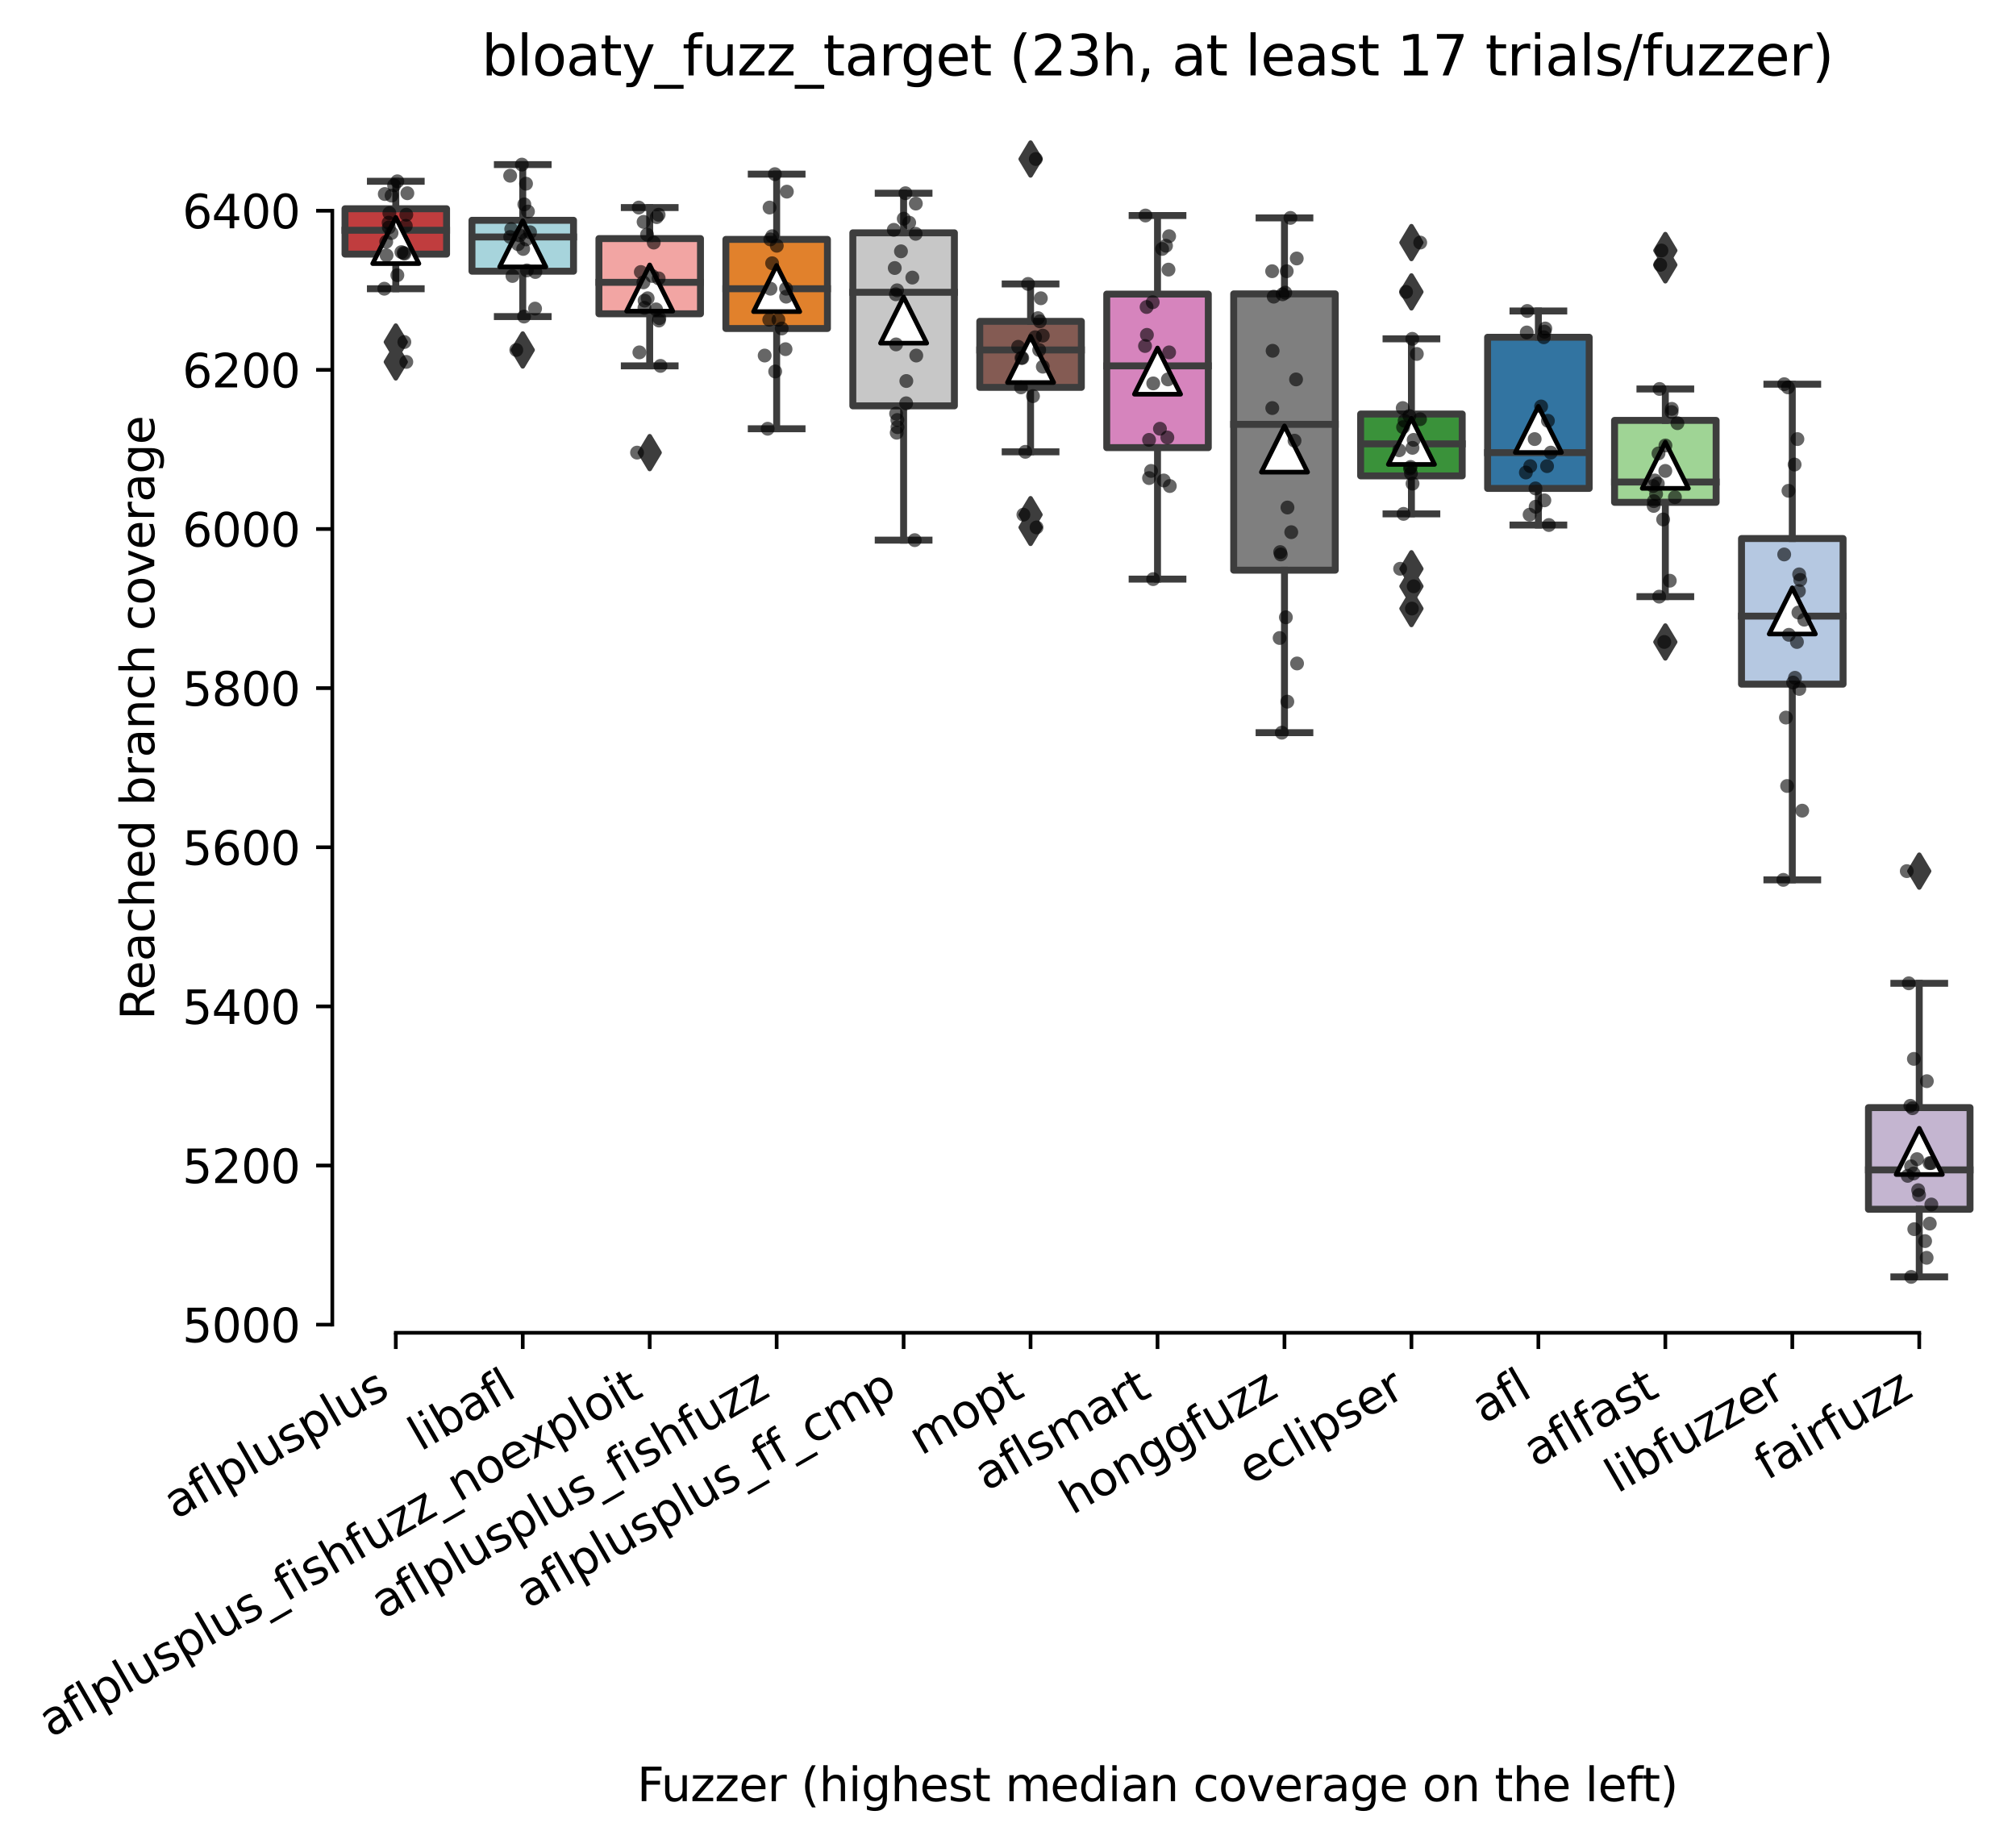 <?xml version="1.0" encoding="utf-8" standalone="no"?>
<!DOCTYPE svg PUBLIC "-//W3C//DTD SVG 1.1//EN"
  "http://www.w3.org/Graphics/SVG/1.1/DTD/svg11.dtd">
<svg xmlns:xlink="http://www.w3.org/1999/xlink" width="436.227pt" height="399.066pt" viewBox="0 0 436.227 399.066" xmlns="http://www.w3.org/2000/svg" version="1.1">
 <defs>
  <style type="text/css">*{stroke-linejoin: round; stroke-linecap: butt}</style>
 </defs>
 <g id="figure_1">
  <g id="patch_1">
   <path d="M 0 399.066 
L 436.227 399.066 
L 436.227 0 
L 0 0 
z
" style="fill: #ffffff"/>
  </g>
  <g id="axes_1">
   <g id="patch_2">
    <path d="M 71.907 288.43 
L 429.027 288.43 
L 429.027 22.318 
L 71.907 22.318 
z
" style="fill: #ffffff"/>
   </g>
   <g id="patch_3">
    <path d="M 74.654 54.99 
L 96.631 54.99 
L 96.631 45.176 
L 74.654 45.176 
L 74.654 54.99 
z
" clip-path="url(#pce87a2087b)" style="fill: #c03d3e; stroke: #3d3d3d; stroke-width: 1.5; stroke-linejoin: miter"/>
   </g>
   <g id="patch_4">
    <path d="M 102.125 58.692 
L 124.102 58.692 
L 124.102 47.672 
L 102.125 47.672 
L 102.125 58.692 
z
" clip-path="url(#pce87a2087b)" style="fill: #a7d4dc; stroke: #3d3d3d; stroke-width: 1.5; stroke-linejoin: miter"/>
   </g>
   <g id="patch_5">
    <path d="M 129.596 67.904 
L 151.572 67.904 
L 151.572 51.633 
L 129.596 51.633 
L 129.596 67.904 
z
" clip-path="url(#pce87a2087b)" style="fill: #f2a5a3; stroke: #3d3d3d; stroke-width: 1.5; stroke-linejoin: miter"/>
   </g>
   <g id="patch_6">
    <path d="M 157.066 71.09 
L 179.043 71.09 
L 179.043 51.805 
L 157.066 51.805 
L 157.066 71.09 
z
" clip-path="url(#pce87a2087b)" style="fill: #e1812c; stroke: #3d3d3d; stroke-width: 1.5; stroke-linejoin: miter"/>
   </g>
   <g id="patch_7">
    <path d="M 184.537 87.835 
L 206.514 87.835 
L 206.514 50.384 
L 184.537 50.384 
L 184.537 87.835 
z
" clip-path="url(#pce87a2087b)" style="fill: #c7c7c7; stroke: #3d3d3d; stroke-width: 1.5; stroke-linejoin: miter"/>
   </g>
   <g id="patch_8">
    <path d="M 212.008 83.831 
L 233.985 83.831 
L 233.985 69.54 
L 212.008 69.54 
L 212.008 83.831 
z
" clip-path="url(#pce87a2087b)" style="fill: #845b53; stroke: #3d3d3d; stroke-width: 1.5; stroke-linejoin: miter"/>
   </g>
   <g id="patch_9">
    <path d="M 239.479 96.874 
L 261.455 96.874 
L 261.455 63.643 
L 239.479 63.643 
L 239.479 96.874 
z
" clip-path="url(#pce87a2087b)" style="fill: #d684bd; stroke: #3d3d3d; stroke-width: 1.5; stroke-linejoin: miter"/>
   </g>
   <g id="patch_10">
    <path d="M 266.95 123.391 
L 288.926 123.391 
L 288.926 63.599 
L 266.95 63.599 
L 266.95 123.391 
z
" clip-path="url(#pce87a2087b)" style="fill: #7f7f7f; stroke: #3d3d3d; stroke-width: 1.5; stroke-linejoin: miter"/>
   </g>
   <g id="patch_11">
    <path d="M 294.42 102.987 
L 316.397 102.987 
L 316.397 89.599 
L 294.42 89.599 
L 294.42 102.987 
z
" clip-path="url(#pce87a2087b)" style="fill: #3a923a; stroke: #3d3d3d; stroke-width: 1.5; stroke-linejoin: miter"/>
   </g>
   <g id="patch_12">
    <path d="M 321.891 105.699 
L 343.868 105.699 
L 343.868 72.984 
L 321.891 72.984 
L 321.891 105.699 
z
" clip-path="url(#pce87a2087b)" style="fill: #3274a1; stroke: #3d3d3d; stroke-width: 1.5; stroke-linejoin: miter"/>
   </g>
   <g id="patch_13">
    <path d="M 349.362 108.712 
L 371.338 108.712 
L 371.338 90.977 
L 349.362 90.977 
L 349.362 108.712 
z
" clip-path="url(#pce87a2087b)" style="fill: #9fd495; stroke: #3d3d3d; stroke-width: 1.5; stroke-linejoin: miter"/>
   </g>
   <g id="patch_14">
    <path d="M 376.833 148.056 
L 398.809 148.056 
L 398.809 116.546 
L 376.833 116.546 
L 376.833 148.056 
z
" clip-path="url(#pce87a2087b)" style="fill: #b5c8e1; stroke: #3d3d3d; stroke-width: 1.5; stroke-linejoin: miter"/>
   </g>
   <g id="patch_15">
    <path d="M 404.303 261.698 
L 426.28 261.698 
L 426.28 239.702 
L 404.303 239.702 
L 404.303 261.698 
z
" clip-path="url(#pce87a2087b)" style="fill: #c4b5d0; stroke: #3d3d3d; stroke-width: 1.5; stroke-linejoin: miter"/>
   </g>
   <g id="matplotlib.axis_1">
    <g id="xtick_1">
     <g id="line2d_1">
      <defs>
       <path id="m4c1c17c257" d="M 0 0 
L 0 3.5 
" style="stroke: #000000; stroke-width: 0.8"/>
      </defs>
      <g>
       <use xlink:href="#m4c1c17c257" x="85.642" y="288.43" style="stroke: #000000; stroke-width: 0.8"/>
      </g>
     </g>
     <g id="text_1">
      <!-- aflplusplus -->
      <g transform="translate(38.033 328.897) rotate(-30) scale(0.1 -0.1)">
       <defs>
        <path id="DejaVuSans-61" d="M 2194 1759 
Q 1497 1759 1228 1600 
Q 959 1441 959 1056 
Q 959 750 1161 570 
Q 1363 391 1709 391 
Q 2188 391 2477 730 
Q 2766 1069 2766 1631 
L 2766 1759 
L 2194 1759 
z
M 3341 1997 
L 3341 0 
L 2766 0 
L 2766 531 
Q 2569 213 2275 61 
Q 1981 -91 1556 -91 
Q 1019 -91 701 211 
Q 384 513 384 1019 
Q 384 1609 779 1909 
Q 1175 2209 1959 2209 
L 2766 2209 
L 2766 2266 
Q 2766 2663 2505 2880 
Q 2244 3097 1772 3097 
Q 1472 3097 1187 3025 
Q 903 2953 641 2809 
L 641 3341 
Q 956 3463 1253 3523 
Q 1550 3584 1831 3584 
Q 2591 3584 2966 3190 
Q 3341 2797 3341 1997 
z
" transform="scale(0.016)"/>
        <path id="DejaVuSans-66" d="M 2375 4863 
L 2375 4384 
L 1825 4384 
Q 1516 4384 1395 4259 
Q 1275 4134 1275 3809 
L 1275 3500 
L 2222 3500 
L 2222 3053 
L 1275 3053 
L 1275 0 
L 697 0 
L 697 3053 
L 147 3053 
L 147 3500 
L 697 3500 
L 697 3744 
Q 697 4328 969 4595 
Q 1241 4863 1831 4863 
L 2375 4863 
z
" transform="scale(0.016)"/>
        <path id="DejaVuSans-6c" d="M 603 4863 
L 1178 4863 
L 1178 0 
L 603 0 
L 603 4863 
z
" transform="scale(0.016)"/>
        <path id="DejaVuSans-70" d="M 1159 525 
L 1159 -1331 
L 581 -1331 
L 581 3500 
L 1159 3500 
L 1159 2969 
Q 1341 3281 1617 3432 
Q 1894 3584 2278 3584 
Q 2916 3584 3314 3078 
Q 3713 2572 3713 1747 
Q 3713 922 3314 415 
Q 2916 -91 2278 -91 
Q 1894 -91 1617 61 
Q 1341 213 1159 525 
z
M 3116 1747 
Q 3116 2381 2855 2742 
Q 2594 3103 2138 3103 
Q 1681 3103 1420 2742 
Q 1159 2381 1159 1747 
Q 1159 1113 1420 752 
Q 1681 391 2138 391 
Q 2594 391 2855 752 
Q 3116 1113 3116 1747 
z
" transform="scale(0.016)"/>
        <path id="DejaVuSans-75" d="M 544 1381 
L 544 3500 
L 1119 3500 
L 1119 1403 
Q 1119 906 1312 657 
Q 1506 409 1894 409 
Q 2359 409 2629 706 
Q 2900 1003 2900 1516 
L 2900 3500 
L 3475 3500 
L 3475 0 
L 2900 0 
L 2900 538 
Q 2691 219 2414 64 
Q 2138 -91 1772 -91 
Q 1169 -91 856 284 
Q 544 659 544 1381 
z
M 1991 3584 
L 1991 3584 
z
" transform="scale(0.016)"/>
        <path id="DejaVuSans-73" d="M 2834 3397 
L 2834 2853 
Q 2591 2978 2328 3040 
Q 2066 3103 1784 3103 
Q 1356 3103 1142 2972 
Q 928 2841 928 2578 
Q 928 2378 1081 2264 
Q 1234 2150 1697 2047 
L 1894 2003 
Q 2506 1872 2764 1633 
Q 3022 1394 3022 966 
Q 3022 478 2636 193 
Q 2250 -91 1575 -91 
Q 1294 -91 989 -36 
Q 684 19 347 128 
L 347 722 
Q 666 556 975 473 
Q 1284 391 1588 391 
Q 1994 391 2212 530 
Q 2431 669 2431 922 
Q 2431 1156 2273 1281 
Q 2116 1406 1581 1522 
L 1381 1569 
Q 847 1681 609 1914 
Q 372 2147 372 2553 
Q 372 3047 722 3315 
Q 1072 3584 1716 3584 
Q 2034 3584 2315 3537 
Q 2597 3491 2834 3397 
z
" transform="scale(0.016)"/>
       </defs>
       <use xlink:href="#DejaVuSans-61"/>
       <use xlink:href="#DejaVuSans-66" x="61.279"/>
       <use xlink:href="#DejaVuSans-6c" x="96.484"/>
       <use xlink:href="#DejaVuSans-70" x="124.268"/>
       <use xlink:href="#DejaVuSans-6c" x="187.744"/>
       <use xlink:href="#DejaVuSans-75" x="215.527"/>
       <use xlink:href="#DejaVuSans-73" x="278.906"/>
       <use xlink:href="#DejaVuSans-70" x="331.006"/>
       <use xlink:href="#DejaVuSans-6c" x="394.482"/>
       <use xlink:href="#DejaVuSans-75" x="422.266"/>
       <use xlink:href="#DejaVuSans-73" x="485.645"/>
      </g>
     </g>
    </g>
    <g id="xtick_2">
     <g id="line2d_2">
      <g>
       <use xlink:href="#m4c1c17c257" x="113.113" y="288.43" style="stroke: #000000; stroke-width: 0.8"/>
      </g>
     </g>
     <g id="text_2">
      <!-- libafl -->
      <g transform="translate(91.002 314.176) rotate(-30) scale(0.1 -0.1)">
       <defs>
        <path id="DejaVuSans-69" d="M 603 3500 
L 1178 3500 
L 1178 0 
L 603 0 
L 603 3500 
z
M 603 4863 
L 1178 4863 
L 1178 4134 
L 603 4134 
L 603 4863 
z
" transform="scale(0.016)"/>
        <path id="DejaVuSans-62" d="M 3116 1747 
Q 3116 2381 2855 2742 
Q 2594 3103 2138 3103 
Q 1681 3103 1420 2742 
Q 1159 2381 1159 1747 
Q 1159 1113 1420 752 
Q 1681 391 2138 391 
Q 2594 391 2855 752 
Q 3116 1113 3116 1747 
z
M 1159 2969 
Q 1341 3281 1617 3432 
Q 1894 3584 2278 3584 
Q 2916 3584 3314 3078 
Q 3713 2572 3713 1747 
Q 3713 922 3314 415 
Q 2916 -91 2278 -91 
Q 1894 -91 1617 61 
Q 1341 213 1159 525 
L 1159 0 
L 581 0 
L 581 4863 
L 1159 4863 
L 1159 2969 
z
" transform="scale(0.016)"/>
       </defs>
       <use xlink:href="#DejaVuSans-6c"/>
       <use xlink:href="#DejaVuSans-69" x="27.783"/>
       <use xlink:href="#DejaVuSans-62" x="55.566"/>
       <use xlink:href="#DejaVuSans-61" x="119.043"/>
       <use xlink:href="#DejaVuSans-66" x="180.322"/>
       <use xlink:href="#DejaVuSans-6c" x="215.527"/>
      </g>
     </g>
    </g>
    <g id="xtick_3">
     <g id="line2d_3">
      <g>
       <use xlink:href="#m4c1c17c257" x="140.584" y="288.43" style="stroke: #000000; stroke-width: 0.8"/>
      </g>
     </g>
     <g id="text_3">
      <!-- aflplusplus_fishfuzz_noexploit -->
      <g transform="translate(10.999 376.146) rotate(-30) scale(0.1 -0.1)">
       <defs>
        <path id="DejaVuSans-5f" d="M 3263 -1063 
L 3263 -1509 
L -63 -1509 
L -63 -1063 
L 3263 -1063 
z
" transform="scale(0.016)"/>
        <path id="DejaVuSans-68" d="M 3513 2113 
L 3513 0 
L 2938 0 
L 2938 2094 
Q 2938 2591 2744 2837 
Q 2550 3084 2163 3084 
Q 1697 3084 1428 2787 
Q 1159 2491 1159 1978 
L 1159 0 
L 581 0 
L 581 4863 
L 1159 4863 
L 1159 2956 
Q 1366 3272 1645 3428 
Q 1925 3584 2291 3584 
Q 2894 3584 3203 3211 
Q 3513 2838 3513 2113 
z
" transform="scale(0.016)"/>
        <path id="DejaVuSans-7a" d="M 353 3500 
L 3084 3500 
L 3084 2975 
L 922 459 
L 3084 459 
L 3084 0 
L 275 0 
L 275 525 
L 2438 3041 
L 353 3041 
L 353 3500 
z
" transform="scale(0.016)"/>
        <path id="DejaVuSans-6e" d="M 3513 2113 
L 3513 0 
L 2938 0 
L 2938 2094 
Q 2938 2591 2744 2837 
Q 2550 3084 2163 3084 
Q 1697 3084 1428 2787 
Q 1159 2491 1159 1978 
L 1159 0 
L 581 0 
L 581 3500 
L 1159 3500 
L 1159 2956 
Q 1366 3272 1645 3428 
Q 1925 3584 2291 3584 
Q 2894 3584 3203 3211 
Q 3513 2838 3513 2113 
z
" transform="scale(0.016)"/>
        <path id="DejaVuSans-6f" d="M 1959 3097 
Q 1497 3097 1228 2736 
Q 959 2375 959 1747 
Q 959 1119 1226 758 
Q 1494 397 1959 397 
Q 2419 397 2687 759 
Q 2956 1122 2956 1747 
Q 2956 2369 2687 2733 
Q 2419 3097 1959 3097 
z
M 1959 3584 
Q 2709 3584 3137 3096 
Q 3566 2609 3566 1747 
Q 3566 888 3137 398 
Q 2709 -91 1959 -91 
Q 1206 -91 779 398 
Q 353 888 353 1747 
Q 353 2609 779 3096 
Q 1206 3584 1959 3584 
z
" transform="scale(0.016)"/>
        <path id="DejaVuSans-65" d="M 3597 1894 
L 3597 1613 
L 953 1613 
Q 991 1019 1311 708 
Q 1631 397 2203 397 
Q 2534 397 2845 478 
Q 3156 559 3463 722 
L 3463 178 
Q 3153 47 2828 -22 
Q 2503 -91 2169 -91 
Q 1331 -91 842 396 
Q 353 884 353 1716 
Q 353 2575 817 3079 
Q 1281 3584 2069 3584 
Q 2775 3584 3186 3129 
Q 3597 2675 3597 1894 
z
M 3022 2063 
Q 3016 2534 2758 2815 
Q 2500 3097 2075 3097 
Q 1594 3097 1305 2825 
Q 1016 2553 972 2059 
L 3022 2063 
z
" transform="scale(0.016)"/>
        <path id="DejaVuSans-78" d="M 3513 3500 
L 2247 1797 
L 3578 0 
L 2900 0 
L 1881 1375 
L 863 0 
L 184 0 
L 1544 1831 
L 300 3500 
L 978 3500 
L 1906 2253 
L 2834 3500 
L 3513 3500 
z
" transform="scale(0.016)"/>
        <path id="DejaVuSans-74" d="M 1172 4494 
L 1172 3500 
L 2356 3500 
L 2356 3053 
L 1172 3053 
L 1172 1153 
Q 1172 725 1289 603 
Q 1406 481 1766 481 
L 2356 481 
L 2356 0 
L 1766 0 
Q 1100 0 847 248 
Q 594 497 594 1153 
L 594 3053 
L 172 3053 
L 172 3500 
L 594 3500 
L 594 4494 
L 1172 4494 
z
" transform="scale(0.016)"/>
       </defs>
       <use xlink:href="#DejaVuSans-61"/>
       <use xlink:href="#DejaVuSans-66" x="61.279"/>
       <use xlink:href="#DejaVuSans-6c" x="96.484"/>
       <use xlink:href="#DejaVuSans-70" x="124.268"/>
       <use xlink:href="#DejaVuSans-6c" x="187.744"/>
       <use xlink:href="#DejaVuSans-75" x="215.527"/>
       <use xlink:href="#DejaVuSans-73" x="278.906"/>
       <use xlink:href="#DejaVuSans-70" x="331.006"/>
       <use xlink:href="#DejaVuSans-6c" x="394.482"/>
       <use xlink:href="#DejaVuSans-75" x="422.266"/>
       <use xlink:href="#DejaVuSans-73" x="485.645"/>
       <use xlink:href="#DejaVuSans-5f" x="537.744"/>
       <use xlink:href="#DejaVuSans-66" x="587.744"/>
       <use xlink:href="#DejaVuSans-69" x="622.949"/>
       <use xlink:href="#DejaVuSans-73" x="650.732"/>
       <use xlink:href="#DejaVuSans-68" x="702.832"/>
       <use xlink:href="#DejaVuSans-66" x="766.211"/>
       <use xlink:href="#DejaVuSans-75" x="801.416"/>
       <use xlink:href="#DejaVuSans-7a" x="864.795"/>
       <use xlink:href="#DejaVuSans-7a" x="917.285"/>
       <use xlink:href="#DejaVuSans-5f" x="969.775"/>
       <use xlink:href="#DejaVuSans-6e" x="1019.775"/>
       <use xlink:href="#DejaVuSans-6f" x="1083.154"/>
       <use xlink:href="#DejaVuSans-65" x="1144.336"/>
       <use xlink:href="#DejaVuSans-78" x="1204.109"/>
       <use xlink:href="#DejaVuSans-70" x="1263.289"/>
       <use xlink:href="#DejaVuSans-6c" x="1326.766"/>
       <use xlink:href="#DejaVuSans-6f" x="1354.549"/>
       <use xlink:href="#DejaVuSans-69" x="1415.73"/>
       <use xlink:href="#DejaVuSans-74" x="1443.514"/>
      </g>
     </g>
    </g>
    <g id="xtick_4">
     <g id="line2d_4">
      <g>
       <use xlink:href="#m4c1c17c257" x="168.055" y="288.43" style="stroke: #000000; stroke-width: 0.8"/>
      </g>
     </g>
     <g id="text_4">
      <!-- aflplusplus_fishfuzz -->
      <g transform="translate(82.894 350.497) rotate(-30) scale(0.1 -0.1)">
       <use xlink:href="#DejaVuSans-61"/>
       <use xlink:href="#DejaVuSans-66" x="61.279"/>
       <use xlink:href="#DejaVuSans-6c" x="96.484"/>
       <use xlink:href="#DejaVuSans-70" x="124.268"/>
       <use xlink:href="#DejaVuSans-6c" x="187.744"/>
       <use xlink:href="#DejaVuSans-75" x="215.527"/>
       <use xlink:href="#DejaVuSans-73" x="278.906"/>
       <use xlink:href="#DejaVuSans-70" x="331.006"/>
       <use xlink:href="#DejaVuSans-6c" x="394.482"/>
       <use xlink:href="#DejaVuSans-75" x="422.266"/>
       <use xlink:href="#DejaVuSans-73" x="485.645"/>
       <use xlink:href="#DejaVuSans-5f" x="537.744"/>
       <use xlink:href="#DejaVuSans-66" x="587.744"/>
       <use xlink:href="#DejaVuSans-69" x="622.949"/>
       <use xlink:href="#DejaVuSans-73" x="650.732"/>
       <use xlink:href="#DejaVuSans-68" x="702.832"/>
       <use xlink:href="#DejaVuSans-66" x="766.211"/>
       <use xlink:href="#DejaVuSans-75" x="801.416"/>
       <use xlink:href="#DejaVuSans-7a" x="864.795"/>
       <use xlink:href="#DejaVuSans-7a" x="917.285"/>
      </g>
     </g>
    </g>
    <g id="xtick_5">
     <g id="line2d_5">
      <g>
       <use xlink:href="#m4c1c17c257" x="195.526" y="288.43" style="stroke: #000000; stroke-width: 0.8"/>
      </g>
     </g>
     <g id="text_5">
      <!-- aflplusplus_ff_cmp -->
      <g transform="translate(114.325 348.211) rotate(-30) scale(0.1 -0.1)">
       <defs>
        <path id="DejaVuSans-63" d="M 3122 3366 
L 3122 2828 
Q 2878 2963 2633 3030 
Q 2388 3097 2138 3097 
Q 1578 3097 1268 2742 
Q 959 2388 959 1747 
Q 959 1106 1268 751 
Q 1578 397 2138 397 
Q 2388 397 2633 464 
Q 2878 531 3122 666 
L 3122 134 
Q 2881 22 2623 -34 
Q 2366 -91 2075 -91 
Q 1284 -91 818 406 
Q 353 903 353 1747 
Q 353 2603 823 3093 
Q 1294 3584 2113 3584 
Q 2378 3584 2631 3529 
Q 2884 3475 3122 3366 
z
" transform="scale(0.016)"/>
        <path id="DejaVuSans-6d" d="M 3328 2828 
Q 3544 3216 3844 3400 
Q 4144 3584 4550 3584 
Q 5097 3584 5394 3201 
Q 5691 2819 5691 2113 
L 5691 0 
L 5113 0 
L 5113 2094 
Q 5113 2597 4934 2840 
Q 4756 3084 4391 3084 
Q 3944 3084 3684 2787 
Q 3425 2491 3425 1978 
L 3425 0 
L 2847 0 
L 2847 2094 
Q 2847 2600 2669 2842 
Q 2491 3084 2119 3084 
Q 1678 3084 1418 2786 
Q 1159 2488 1159 1978 
L 1159 0 
L 581 0 
L 581 3500 
L 1159 3500 
L 1159 2956 
Q 1356 3278 1631 3431 
Q 1906 3584 2284 3584 
Q 2666 3584 2933 3390 
Q 3200 3197 3328 2828 
z
" transform="scale(0.016)"/>
       </defs>
       <use xlink:href="#DejaVuSans-61"/>
       <use xlink:href="#DejaVuSans-66" x="61.279"/>
       <use xlink:href="#DejaVuSans-6c" x="96.484"/>
       <use xlink:href="#DejaVuSans-70" x="124.268"/>
       <use xlink:href="#DejaVuSans-6c" x="187.744"/>
       <use xlink:href="#DejaVuSans-75" x="215.527"/>
       <use xlink:href="#DejaVuSans-73" x="278.906"/>
       <use xlink:href="#DejaVuSans-70" x="331.006"/>
       <use xlink:href="#DejaVuSans-6c" x="394.482"/>
       <use xlink:href="#DejaVuSans-75" x="422.266"/>
       <use xlink:href="#DejaVuSans-73" x="485.645"/>
       <use xlink:href="#DejaVuSans-5f" x="537.744"/>
       <use xlink:href="#DejaVuSans-66" x="587.744"/>
       <use xlink:href="#DejaVuSans-66" x="622.949"/>
       <use xlink:href="#DejaVuSans-5f" x="658.154"/>
       <use xlink:href="#DejaVuSans-63" x="708.154"/>
       <use xlink:href="#DejaVuSans-6d" x="763.135"/>
       <use xlink:href="#DejaVuSans-70" x="860.547"/>
      </g>
     </g>
    </g>
    <g id="xtick_6">
     <g id="line2d_6">
      <g>
       <use xlink:href="#m4c1c17c257" x="222.996" y="288.43" style="stroke: #000000; stroke-width: 0.8"/>
      </g>
     </g>
     <g id="text_6">
      <!-- mopt -->
      <g transform="translate(199.329 315.075) rotate(-30) scale(0.1 -0.1)">
       <use xlink:href="#DejaVuSans-6d"/>
       <use xlink:href="#DejaVuSans-6f" x="97.412"/>
       <use xlink:href="#DejaVuSans-70" x="158.594"/>
       <use xlink:href="#DejaVuSans-74" x="222.07"/>
      </g>
     </g>
    </g>
    <g id="xtick_7">
     <g id="line2d_7">
      <g>
       <use xlink:href="#m4c1c17c257" x="250.467" y="288.43" style="stroke: #000000; stroke-width: 0.8"/>
      </g>
     </g>
     <g id="text_7">
      <!-- aflsmart -->
      <g transform="translate(213.456 322.779) rotate(-30) scale(0.1 -0.1)">
       <defs>
        <path id="DejaVuSans-72" d="M 2631 2963 
Q 2534 3019 2420 3045 
Q 2306 3072 2169 3072 
Q 1681 3072 1420 2755 
Q 1159 2438 1159 1844 
L 1159 0 
L 581 0 
L 581 3500 
L 1159 3500 
L 1159 2956 
Q 1341 3275 1631 3429 
Q 1922 3584 2338 3584 
Q 2397 3584 2469 3576 
Q 2541 3569 2628 3553 
L 2631 2963 
z
" transform="scale(0.016)"/>
       </defs>
       <use xlink:href="#DejaVuSans-61"/>
       <use xlink:href="#DejaVuSans-66" x="61.279"/>
       <use xlink:href="#DejaVuSans-6c" x="96.484"/>
       <use xlink:href="#DejaVuSans-73" x="124.268"/>
       <use xlink:href="#DejaVuSans-6d" x="176.367"/>
       <use xlink:href="#DejaVuSans-61" x="273.779"/>
       <use xlink:href="#DejaVuSans-72" x="335.059"/>
       <use xlink:href="#DejaVuSans-74" x="376.172"/>
      </g>
     </g>
    </g>
    <g id="xtick_8">
     <g id="line2d_8">
      <g>
       <use xlink:href="#m4c1c17c257" x="277.938" y="288.43" style="stroke: #000000; stroke-width: 0.8"/>
      </g>
     </g>
     <g id="text_8">
      <!-- honggfuzz -->
      <g transform="translate(231.999 327.933) rotate(-30) scale(0.1 -0.1)">
       <defs>
        <path id="DejaVuSans-67" d="M 2906 1791 
Q 2906 2416 2648 2759 
Q 2391 3103 1925 3103 
Q 1463 3103 1205 2759 
Q 947 2416 947 1791 
Q 947 1169 1205 825 
Q 1463 481 1925 481 
Q 2391 481 2648 825 
Q 2906 1169 2906 1791 
z
M 3481 434 
Q 3481 -459 3084 -895 
Q 2688 -1331 1869 -1331 
Q 1566 -1331 1297 -1286 
Q 1028 -1241 775 -1147 
L 775 -588 
Q 1028 -725 1275 -790 
Q 1522 -856 1778 -856 
Q 2344 -856 2625 -561 
Q 2906 -266 2906 331 
L 2906 616 
Q 2728 306 2450 153 
Q 2172 0 1784 0 
Q 1141 0 747 490 
Q 353 981 353 1791 
Q 353 2603 747 3093 
Q 1141 3584 1784 3584 
Q 2172 3584 2450 3431 
Q 2728 3278 2906 2969 
L 2906 3500 
L 3481 3500 
L 3481 434 
z
" transform="scale(0.016)"/>
       </defs>
       <use xlink:href="#DejaVuSans-68"/>
       <use xlink:href="#DejaVuSans-6f" x="63.379"/>
       <use xlink:href="#DejaVuSans-6e" x="124.561"/>
       <use xlink:href="#DejaVuSans-67" x="187.939"/>
       <use xlink:href="#DejaVuSans-67" x="251.416"/>
       <use xlink:href="#DejaVuSans-66" x="314.893"/>
       <use xlink:href="#DejaVuSans-75" x="350.098"/>
       <use xlink:href="#DejaVuSans-7a" x="413.477"/>
       <use xlink:href="#DejaVuSans-7a" x="465.967"/>
      </g>
     </g>
    </g>
    <g id="xtick_9">
     <g id="line2d_9">
      <g>
       <use xlink:href="#m4c1c17c257" x="305.409" y="288.43" style="stroke: #000000; stroke-width: 0.8"/>
      </g>
     </g>
     <g id="text_9">
      <!-- eclipser -->
      <g transform="translate(270.568 321.525) rotate(-30) scale(0.1 -0.1)">
       <use xlink:href="#DejaVuSans-65"/>
       <use xlink:href="#DejaVuSans-63" x="61.523"/>
       <use xlink:href="#DejaVuSans-6c" x="116.504"/>
       <use xlink:href="#DejaVuSans-69" x="144.287"/>
       <use xlink:href="#DejaVuSans-70" x="172.07"/>
       <use xlink:href="#DejaVuSans-73" x="235.547"/>
       <use xlink:href="#DejaVuSans-65" x="287.646"/>
       <use xlink:href="#DejaVuSans-72" x="349.17"/>
      </g>
     </g>
    </g>
    <g id="xtick_10">
     <g id="line2d_10">
      <g>
       <use xlink:href="#m4c1c17c257" x="332.879" y="288.43" style="stroke: #000000; stroke-width: 0.8"/>
      </g>
     </g>
     <g id="text_10">
      <!-- afl -->
      <g transform="translate(321.078 308.224) rotate(-30) scale(0.1 -0.1)">
       <use xlink:href="#DejaVuSans-61"/>
       <use xlink:href="#DejaVuSans-66" x="61.279"/>
       <use xlink:href="#DejaVuSans-6c" x="96.484"/>
      </g>
     </g>
    </g>
    <g id="xtick_11">
     <g id="line2d_11">
      <g>
       <use xlink:href="#m4c1c17c257" x="360.35" y="288.43" style="stroke: #000000; stroke-width: 0.8"/>
      </g>
     </g>
     <g id="text_11">
      <!-- aflfast -->
      <g transform="translate(332.286 317.613) rotate(-30) scale(0.1 -0.1)">
       <use xlink:href="#DejaVuSans-61"/>
       <use xlink:href="#DejaVuSans-66" x="61.279"/>
       <use xlink:href="#DejaVuSans-6c" x="96.484"/>
       <use xlink:href="#DejaVuSans-66" x="124.268"/>
       <use xlink:href="#DejaVuSans-61" x="159.473"/>
       <use xlink:href="#DejaVuSans-73" x="220.752"/>
       <use xlink:href="#DejaVuSans-74" x="272.852"/>
      </g>
     </g>
    </g>
    <g id="xtick_12">
     <g id="line2d_12">
      <g>
       <use xlink:href="#m4c1c17c257" x="387.821" y="288.43" style="stroke: #000000; stroke-width: 0.8"/>
      </g>
     </g>
     <g id="text_12">
      <!-- libfuzzer -->
      <g transform="translate(349.955 323.272) rotate(-30) scale(0.1 -0.1)">
       <use xlink:href="#DejaVuSans-6c"/>
       <use xlink:href="#DejaVuSans-69" x="27.783"/>
       <use xlink:href="#DejaVuSans-62" x="55.566"/>
       <use xlink:href="#DejaVuSans-66" x="119.043"/>
       <use xlink:href="#DejaVuSans-75" x="154.248"/>
       <use xlink:href="#DejaVuSans-7a" x="217.627"/>
       <use xlink:href="#DejaVuSans-7a" x="270.117"/>
       <use xlink:href="#DejaVuSans-65" x="322.607"/>
       <use xlink:href="#DejaVuSans-72" x="384.131"/>
      </g>
     </g>
    </g>
    <g id="xtick_13">
     <g id="line2d_13">
      <g>
       <use xlink:href="#m4c1c17c257" x="415.292" y="288.43" style="stroke: #000000; stroke-width: 0.8"/>
      </g>
     </g>
     <g id="text_13">
      <!-- fairfuzz -->
      <g transform="translate(382.302 320.457) rotate(-30) scale(0.1 -0.1)">
       <use xlink:href="#DejaVuSans-66"/>
       <use xlink:href="#DejaVuSans-61" x="35.205"/>
       <use xlink:href="#DejaVuSans-69" x="96.484"/>
       <use xlink:href="#DejaVuSans-72" x="124.268"/>
       <use xlink:href="#DejaVuSans-66" x="165.381"/>
       <use xlink:href="#DejaVuSans-75" x="200.586"/>
       <use xlink:href="#DejaVuSans-7a" x="263.965"/>
       <use xlink:href="#DejaVuSans-7a" x="316.455"/>
      </g>
     </g>
    </g>
    <g id="text_14">
     <!-- Fuzzer (highest median coverage on the left) -->
     <g transform="translate(137.849 389.786) scale(0.1 -0.1)">
      <defs>
       <path id="DejaVuSans-46" d="M 628 4666 
L 3309 4666 
L 3309 4134 
L 1259 4134 
L 1259 2759 
L 3109 2759 
L 3109 2228 
L 1259 2228 
L 1259 0 
L 628 0 
L 628 4666 
z
" transform="scale(0.016)"/>
       <path id="DejaVuSans-20" transform="scale(0.016)"/>
       <path id="DejaVuSans-28" d="M 1984 4856 
Q 1566 4138 1362 3434 
Q 1159 2731 1159 2009 
Q 1159 1288 1364 580 
Q 1569 -128 1984 -844 
L 1484 -844 
Q 1016 -109 783 600 
Q 550 1309 550 2009 
Q 550 2706 781 3412 
Q 1013 4119 1484 4856 
L 1984 4856 
z
" transform="scale(0.016)"/>
       <path id="DejaVuSans-64" d="M 2906 2969 
L 2906 4863 
L 3481 4863 
L 3481 0 
L 2906 0 
L 2906 525 
Q 2725 213 2448 61 
Q 2172 -91 1784 -91 
Q 1150 -91 751 415 
Q 353 922 353 1747 
Q 353 2572 751 3078 
Q 1150 3584 1784 3584 
Q 2172 3584 2448 3432 
Q 2725 3281 2906 2969 
z
M 947 1747 
Q 947 1113 1208 752 
Q 1469 391 1925 391 
Q 2381 391 2643 752 
Q 2906 1113 2906 1747 
Q 2906 2381 2643 2742 
Q 2381 3103 1925 3103 
Q 1469 3103 1208 2742 
Q 947 2381 947 1747 
z
" transform="scale(0.016)"/>
       <path id="DejaVuSans-76" d="M 191 3500 
L 800 3500 
L 1894 563 
L 2988 3500 
L 3597 3500 
L 2284 0 
L 1503 0 
L 191 3500 
z
" transform="scale(0.016)"/>
       <path id="DejaVuSans-29" d="M 513 4856 
L 1013 4856 
Q 1481 4119 1714 3412 
Q 1947 2706 1947 2009 
Q 1947 1309 1714 600 
Q 1481 -109 1013 -844 
L 513 -844 
Q 928 -128 1133 580 
Q 1338 1288 1338 2009 
Q 1338 2731 1133 3434 
Q 928 4138 513 4856 
z
" transform="scale(0.016)"/>
      </defs>
      <use xlink:href="#DejaVuSans-46"/>
      <use xlink:href="#DejaVuSans-75" x="52.02"/>
      <use xlink:href="#DejaVuSans-7a" x="115.398"/>
      <use xlink:href="#DejaVuSans-7a" x="167.889"/>
      <use xlink:href="#DejaVuSans-65" x="220.379"/>
      <use xlink:href="#DejaVuSans-72" x="281.902"/>
      <use xlink:href="#DejaVuSans-20" x="323.016"/>
      <use xlink:href="#DejaVuSans-28" x="354.803"/>
      <use xlink:href="#DejaVuSans-68" x="393.816"/>
      <use xlink:href="#DejaVuSans-69" x="457.195"/>
      <use xlink:href="#DejaVuSans-67" x="484.979"/>
      <use xlink:href="#DejaVuSans-68" x="548.455"/>
      <use xlink:href="#DejaVuSans-65" x="611.834"/>
      <use xlink:href="#DejaVuSans-73" x="673.357"/>
      <use xlink:href="#DejaVuSans-74" x="725.457"/>
      <use xlink:href="#DejaVuSans-20" x="764.666"/>
      <use xlink:href="#DejaVuSans-6d" x="796.453"/>
      <use xlink:href="#DejaVuSans-65" x="893.865"/>
      <use xlink:href="#DejaVuSans-64" x="955.389"/>
      <use xlink:href="#DejaVuSans-69" x="1018.865"/>
      <use xlink:href="#DejaVuSans-61" x="1046.648"/>
      <use xlink:href="#DejaVuSans-6e" x="1107.928"/>
      <use xlink:href="#DejaVuSans-20" x="1171.307"/>
      <use xlink:href="#DejaVuSans-63" x="1203.094"/>
      <use xlink:href="#DejaVuSans-6f" x="1258.074"/>
      <use xlink:href="#DejaVuSans-76" x="1319.256"/>
      <use xlink:href="#DejaVuSans-65" x="1378.436"/>
      <use xlink:href="#DejaVuSans-72" x="1439.959"/>
      <use xlink:href="#DejaVuSans-61" x="1481.072"/>
      <use xlink:href="#DejaVuSans-67" x="1542.352"/>
      <use xlink:href="#DejaVuSans-65" x="1605.828"/>
      <use xlink:href="#DejaVuSans-20" x="1667.352"/>
      <use xlink:href="#DejaVuSans-6f" x="1699.139"/>
      <use xlink:href="#DejaVuSans-6e" x="1760.32"/>
      <use xlink:href="#DejaVuSans-20" x="1823.699"/>
      <use xlink:href="#DejaVuSans-74" x="1855.486"/>
      <use xlink:href="#DejaVuSans-68" x="1894.695"/>
      <use xlink:href="#DejaVuSans-65" x="1958.074"/>
      <use xlink:href="#DejaVuSans-20" x="2019.598"/>
      <use xlink:href="#DejaVuSans-6c" x="2051.385"/>
      <use xlink:href="#DejaVuSans-65" x="2079.168"/>
      <use xlink:href="#DejaVuSans-66" x="2140.691"/>
      <use xlink:href="#DejaVuSans-74" x="2174.146"/>
      <use xlink:href="#DejaVuSans-29" x="2213.355"/>
     </g>
    </g>
   </g>
   <g id="matplotlib.axis_2">
    <g id="ytick_1">
     <g id="line2d_14">
      <defs>
       <path id="ma638f23e8e" d="M 0 0 
L -3.5 0 
" style="stroke: #000000; stroke-width: 0.8"/>
      </defs>
      <g>
       <use xlink:href="#ma638f23e8e" x="71.907" y="286.665" style="stroke: #000000; stroke-width: 0.8"/>
      </g>
     </g>
     <g id="text_15">
      <!-- 5000 -->
      <g transform="translate(39.457 290.464) scale(0.1 -0.1)">
       <defs>
        <path id="DejaVuSans-35" d="M 691 4666 
L 3169 4666 
L 3169 4134 
L 1269 4134 
L 1269 2991 
Q 1406 3038 1543 3061 
Q 1681 3084 1819 3084 
Q 2600 3084 3056 2656 
Q 3513 2228 3513 1497 
Q 3513 744 3044 326 
Q 2575 -91 1722 -91 
Q 1428 -91 1123 -41 
Q 819 9 494 109 
L 494 744 
Q 775 591 1075 516 
Q 1375 441 1709 441 
Q 2250 441 2565 725 
Q 2881 1009 2881 1497 
Q 2881 1984 2565 2268 
Q 2250 2553 1709 2553 
Q 1456 2553 1204 2497 
Q 953 2441 691 2322 
L 691 4666 
z
" transform="scale(0.016)"/>
        <path id="DejaVuSans-30" d="M 2034 4250 
Q 1547 4250 1301 3770 
Q 1056 3291 1056 2328 
Q 1056 1369 1301 889 
Q 1547 409 2034 409 
Q 2525 409 2770 889 
Q 3016 1369 3016 2328 
Q 3016 3291 2770 3770 
Q 2525 4250 2034 4250 
z
M 2034 4750 
Q 2819 4750 3233 4129 
Q 3647 3509 3647 2328 
Q 3647 1150 3233 529 
Q 2819 -91 2034 -91 
Q 1250 -91 836 529 
Q 422 1150 422 2328 
Q 422 3509 836 4129 
Q 1250 4750 2034 4750 
z
" transform="scale(0.016)"/>
       </defs>
       <use xlink:href="#DejaVuSans-35"/>
       <use xlink:href="#DejaVuSans-30" x="63.623"/>
       <use xlink:href="#DejaVuSans-30" x="127.246"/>
       <use xlink:href="#DejaVuSans-30" x="190.869"/>
      </g>
     </g>
    </g>
    <g id="ytick_2">
     <g id="line2d_15">
      <g>
       <use xlink:href="#ma638f23e8e" x="71.907" y="252.228" style="stroke: #000000; stroke-width: 0.8"/>
      </g>
     </g>
     <g id="text_16">
      <!-- 5200 -->
      <g transform="translate(39.457 256.027) scale(0.1 -0.1)">
       <defs>
        <path id="DejaVuSans-32" d="M 1228 531 
L 3431 531 
L 3431 0 
L 469 0 
L 469 531 
Q 828 903 1448 1529 
Q 2069 2156 2228 2338 
Q 2531 2678 2651 2914 
Q 2772 3150 2772 3378 
Q 2772 3750 2511 3984 
Q 2250 4219 1831 4219 
Q 1534 4219 1204 4116 
Q 875 4013 500 3803 
L 500 4441 
Q 881 4594 1212 4672 
Q 1544 4750 1819 4750 
Q 2544 4750 2975 4387 
Q 3406 4025 3406 3419 
Q 3406 3131 3298 2873 
Q 3191 2616 2906 2266 
Q 2828 2175 2409 1742 
Q 1991 1309 1228 531 
z
" transform="scale(0.016)"/>
       </defs>
       <use xlink:href="#DejaVuSans-35"/>
       <use xlink:href="#DejaVuSans-32" x="63.623"/>
       <use xlink:href="#DejaVuSans-30" x="127.246"/>
       <use xlink:href="#DejaVuSans-30" x="190.869"/>
      </g>
     </g>
    </g>
    <g id="ytick_3">
     <g id="line2d_16">
      <g>
       <use xlink:href="#ma638f23e8e" x="71.907" y="217.791" style="stroke: #000000; stroke-width: 0.8"/>
      </g>
     </g>
     <g id="text_17">
      <!-- 5400 -->
      <g transform="translate(39.457 221.59) scale(0.1 -0.1)">
       <defs>
        <path id="DejaVuSans-34" d="M 2419 4116 
L 825 1625 
L 2419 1625 
L 2419 4116 
z
M 2253 4666 
L 3047 4666 
L 3047 1625 
L 3713 1625 
L 3713 1100 
L 3047 1100 
L 3047 0 
L 2419 0 
L 2419 1100 
L 313 1100 
L 313 1709 
L 2253 4666 
z
" transform="scale(0.016)"/>
       </defs>
       <use xlink:href="#DejaVuSans-35"/>
       <use xlink:href="#DejaVuSans-34" x="63.623"/>
       <use xlink:href="#DejaVuSans-30" x="127.246"/>
       <use xlink:href="#DejaVuSans-30" x="190.869"/>
      </g>
     </g>
    </g>
    <g id="ytick_4">
     <g id="line2d_17">
      <g>
       <use xlink:href="#ma638f23e8e" x="71.907" y="183.354" style="stroke: #000000; stroke-width: 0.8"/>
      </g>
     </g>
     <g id="text_18">
      <!-- 5600 -->
      <g transform="translate(39.457 187.153) scale(0.1 -0.1)">
       <defs>
        <path id="DejaVuSans-36" d="M 2113 2584 
Q 1688 2584 1439 2293 
Q 1191 2003 1191 1497 
Q 1191 994 1439 701 
Q 1688 409 2113 409 
Q 2538 409 2786 701 
Q 3034 994 3034 1497 
Q 3034 2003 2786 2293 
Q 2538 2584 2113 2584 
z
M 3366 4563 
L 3366 3988 
Q 3128 4100 2886 4159 
Q 2644 4219 2406 4219 
Q 1781 4219 1451 3797 
Q 1122 3375 1075 2522 
Q 1259 2794 1537 2939 
Q 1816 3084 2150 3084 
Q 2853 3084 3261 2657 
Q 3669 2231 3669 1497 
Q 3669 778 3244 343 
Q 2819 -91 2113 -91 
Q 1303 -91 875 529 
Q 447 1150 447 2328 
Q 447 3434 972 4092 
Q 1497 4750 2381 4750 
Q 2619 4750 2861 4703 
Q 3103 4656 3366 4563 
z
" transform="scale(0.016)"/>
       </defs>
       <use xlink:href="#DejaVuSans-35"/>
       <use xlink:href="#DejaVuSans-36" x="63.623"/>
       <use xlink:href="#DejaVuSans-30" x="127.246"/>
       <use xlink:href="#DejaVuSans-30" x="190.869"/>
      </g>
     </g>
    </g>
    <g id="ytick_5">
     <g id="line2d_18">
      <g>
       <use xlink:href="#ma638f23e8e" x="71.907" y="148.917" style="stroke: #000000; stroke-width: 0.8"/>
      </g>
     </g>
     <g id="text_19">
      <!-- 5800 -->
      <g transform="translate(39.457 152.716) scale(0.1 -0.1)">
       <defs>
        <path id="DejaVuSans-38" d="M 2034 2216 
Q 1584 2216 1326 1975 
Q 1069 1734 1069 1313 
Q 1069 891 1326 650 
Q 1584 409 2034 409 
Q 2484 409 2743 651 
Q 3003 894 3003 1313 
Q 3003 1734 2745 1975 
Q 2488 2216 2034 2216 
z
M 1403 2484 
Q 997 2584 770 2862 
Q 544 3141 544 3541 
Q 544 4100 942 4425 
Q 1341 4750 2034 4750 
Q 2731 4750 3128 4425 
Q 3525 4100 3525 3541 
Q 3525 3141 3298 2862 
Q 3072 2584 2669 2484 
Q 3125 2378 3379 2068 
Q 3634 1759 3634 1313 
Q 3634 634 3220 271 
Q 2806 -91 2034 -91 
Q 1263 -91 848 271 
Q 434 634 434 1313 
Q 434 1759 690 2068 
Q 947 2378 1403 2484 
z
M 1172 3481 
Q 1172 3119 1398 2916 
Q 1625 2713 2034 2713 
Q 2441 2713 2670 2916 
Q 2900 3119 2900 3481 
Q 2900 3844 2670 4047 
Q 2441 4250 2034 4250 
Q 1625 4250 1398 4047 
Q 1172 3844 1172 3481 
z
" transform="scale(0.016)"/>
       </defs>
       <use xlink:href="#DejaVuSans-35"/>
       <use xlink:href="#DejaVuSans-38" x="63.623"/>
       <use xlink:href="#DejaVuSans-30" x="127.246"/>
       <use xlink:href="#DejaVuSans-30" x="190.869"/>
      </g>
     </g>
    </g>
    <g id="ytick_6">
     <g id="line2d_19">
      <g>
       <use xlink:href="#ma638f23e8e" x="71.907" y="114.48" style="stroke: #000000; stroke-width: 0.8"/>
      </g>
     </g>
     <g id="text_20">
      <!-- 6000 -->
      <g transform="translate(39.457 118.279) scale(0.1 -0.1)">
       <use xlink:href="#DejaVuSans-36"/>
       <use xlink:href="#DejaVuSans-30" x="63.623"/>
       <use xlink:href="#DejaVuSans-30" x="127.246"/>
       <use xlink:href="#DejaVuSans-30" x="190.869"/>
      </g>
     </g>
    </g>
    <g id="ytick_7">
     <g id="line2d_20">
      <g>
       <use xlink:href="#ma638f23e8e" x="71.907" y="80.043" style="stroke: #000000; stroke-width: 0.8"/>
      </g>
     </g>
     <g id="text_21">
      <!-- 6200 -->
      <g transform="translate(39.457 83.842) scale(0.1 -0.1)">
       <use xlink:href="#DejaVuSans-36"/>
       <use xlink:href="#DejaVuSans-32" x="63.623"/>
       <use xlink:href="#DejaVuSans-30" x="127.246"/>
       <use xlink:href="#DejaVuSans-30" x="190.869"/>
      </g>
     </g>
    </g>
    <g id="ytick_8">
     <g id="line2d_21">
      <g>
       <use xlink:href="#ma638f23e8e" x="71.907" y="45.606" style="stroke: #000000; stroke-width: 0.8"/>
      </g>
     </g>
     <g id="text_22">
      <!-- 6400 -->
      <g transform="translate(39.457 49.405) scale(0.1 -0.1)">
       <use xlink:href="#DejaVuSans-36"/>
       <use xlink:href="#DejaVuSans-34" x="63.623"/>
       <use xlink:href="#DejaVuSans-30" x="127.246"/>
       <use xlink:href="#DejaVuSans-30" x="190.869"/>
      </g>
     </g>
    </g>
    <g id="text_23">
     <!-- Reached branch coverage -->
     <g transform="translate(33.377 220.706) rotate(-90) scale(0.1 -0.1)">
      <defs>
       <path id="DejaVuSans-52" d="M 2841 2188 
Q 3044 2119 3236 1894 
Q 3428 1669 3622 1275 
L 4263 0 
L 3584 0 
L 2988 1197 
Q 2756 1666 2539 1819 
Q 2322 1972 1947 1972 
L 1259 1972 
L 1259 0 
L 628 0 
L 628 4666 
L 2053 4666 
Q 2853 4666 3247 4331 
Q 3641 3997 3641 3322 
Q 3641 2881 3436 2590 
Q 3231 2300 2841 2188 
z
M 1259 4147 
L 1259 2491 
L 2053 2491 
Q 2509 2491 2742 2702 
Q 2975 2913 2975 3322 
Q 2975 3731 2742 3939 
Q 2509 4147 2053 4147 
L 1259 4147 
z
" transform="scale(0.016)"/>
      </defs>
      <use xlink:href="#DejaVuSans-52"/>
      <use xlink:href="#DejaVuSans-65" x="64.982"/>
      <use xlink:href="#DejaVuSans-61" x="126.506"/>
      <use xlink:href="#DejaVuSans-63" x="187.785"/>
      <use xlink:href="#DejaVuSans-68" x="242.766"/>
      <use xlink:href="#DejaVuSans-65" x="306.145"/>
      <use xlink:href="#DejaVuSans-64" x="367.668"/>
      <use xlink:href="#DejaVuSans-20" x="431.145"/>
      <use xlink:href="#DejaVuSans-62" x="462.932"/>
      <use xlink:href="#DejaVuSans-72" x="526.408"/>
      <use xlink:href="#DejaVuSans-61" x="567.521"/>
      <use xlink:href="#DejaVuSans-6e" x="628.801"/>
      <use xlink:href="#DejaVuSans-63" x="692.18"/>
      <use xlink:href="#DejaVuSans-68" x="747.16"/>
      <use xlink:href="#DejaVuSans-20" x="810.539"/>
      <use xlink:href="#DejaVuSans-63" x="842.326"/>
      <use xlink:href="#DejaVuSans-6f" x="897.307"/>
      <use xlink:href="#DejaVuSans-76" x="958.488"/>
      <use xlink:href="#DejaVuSans-65" x="1017.668"/>
      <use xlink:href="#DejaVuSans-72" x="1079.191"/>
      <use xlink:href="#DejaVuSans-61" x="1120.305"/>
      <use xlink:href="#DejaVuSans-67" x="1181.584"/>
      <use xlink:href="#DejaVuSans-65" x="1245.061"/>
     </g>
    </g>
   </g>
   <g id="line2d_22">
    <path d="M 85.642 54.99 
L 85.642 62.48 
" clip-path="url(#pce87a2087b)" style="fill: none; stroke: #3d3d3d; stroke-width: 1.5; stroke-linecap: square"/>
   </g>
   <g id="line2d_23">
    <path d="M 85.642 45.176 
L 85.642 39.235 
" clip-path="url(#pce87a2087b)" style="fill: none; stroke: #3d3d3d; stroke-width: 1.5; stroke-linecap: square"/>
   </g>
   <g id="line2d_24">
    <path d="M 80.148 62.48 
L 91.137 62.48 
" clip-path="url(#pce87a2087b)" style="fill: none; stroke: #3d3d3d; stroke-width: 1.5; stroke-linecap: square"/>
   </g>
   <g id="line2d_25">
    <path d="M 80.148 39.235 
L 91.137 39.235 
" clip-path="url(#pce87a2087b)" style="fill: none; stroke: #3d3d3d; stroke-width: 1.5; stroke-linecap: square"/>
   </g>
   <g id="line2d_26">
    <defs>
     <path id="m5797cd8c7f" d="M -0 3.536 
L 2.121 0 
L -0 -3.536 
L -2.121 -0 
z
" style="stroke: #3d3d3d; stroke-linejoin: miter"/>
    </defs>
    <g clip-path="url(#pce87a2087b)">
     <use xlink:href="#m5797cd8c7f" x="85.642" y="74.017" style="fill: #3d3d3d; stroke: #3d3d3d; stroke-linejoin: miter"/>
     <use xlink:href="#m5797cd8c7f" x="85.642" y="78.321" style="fill: #3d3d3d; stroke: #3d3d3d; stroke-linejoin: miter"/>
    </g>
   </g>
   <g id="line2d_27">
    <path d="M 113.113 58.692 
L 113.113 68.507 
" clip-path="url(#pce87a2087b)" style="fill: none; stroke: #3d3d3d; stroke-width: 1.5; stroke-linecap: square"/>
   </g>
   <g id="line2d_28">
    <path d="M 113.113 47.672 
L 113.113 35.619 
" clip-path="url(#pce87a2087b)" style="fill: none; stroke: #3d3d3d; stroke-width: 1.5; stroke-linecap: square"/>
   </g>
   <g id="line2d_29">
    <path d="M 107.619 68.507 
L 118.607 68.507 
" clip-path="url(#pce87a2087b)" style="fill: none; stroke: #3d3d3d; stroke-width: 1.5; stroke-linecap: square"/>
   </g>
   <g id="line2d_30">
    <path d="M 107.619 35.619 
L 118.607 35.619 
" clip-path="url(#pce87a2087b)" style="fill: none; stroke: #3d3d3d; stroke-width: 1.5; stroke-linecap: square"/>
   </g>
   <g id="line2d_31">
    <g clip-path="url(#pce87a2087b)">
     <use xlink:href="#m5797cd8c7f" x="113.113" y="75.739" style="fill: #3d3d3d; stroke: #3d3d3d; stroke-linejoin: miter"/>
    </g>
   </g>
   <g id="line2d_32">
    <path d="M 140.584 67.904 
L 140.584 79.182 
" clip-path="url(#pce87a2087b)" style="fill: none; stroke: #3d3d3d; stroke-width: 1.5; stroke-linecap: square"/>
   </g>
   <g id="line2d_33">
    <path d="M 140.584 51.633 
L 140.584 44.917 
" clip-path="url(#pce87a2087b)" style="fill: none; stroke: #3d3d3d; stroke-width: 1.5; stroke-linecap: square"/>
   </g>
   <g id="line2d_34">
    <path d="M 135.09 79.182 
L 146.078 79.182 
" clip-path="url(#pce87a2087b)" style="fill: none; stroke: #3d3d3d; stroke-width: 1.5; stroke-linecap: square"/>
   </g>
   <g id="line2d_35">
    <path d="M 135.09 44.917 
L 146.078 44.917 
" clip-path="url(#pce87a2087b)" style="fill: none; stroke: #3d3d3d; stroke-width: 1.5; stroke-linecap: square"/>
   </g>
   <g id="line2d_36">
    <g clip-path="url(#pce87a2087b)">
     <use xlink:href="#m5797cd8c7f" x="140.584" y="97.95" style="fill: #3d3d3d; stroke: #3d3d3d; stroke-linejoin: miter"/>
    </g>
   </g>
   <g id="line2d_37">
    <path d="M 168.055 71.09 
L 168.055 92.785 
" clip-path="url(#pce87a2087b)" style="fill: none; stroke: #3d3d3d; stroke-width: 1.5; stroke-linecap: square"/>
   </g>
   <g id="line2d_38">
    <path d="M 168.055 51.805 
L 168.055 37.686 
" clip-path="url(#pce87a2087b)" style="fill: none; stroke: #3d3d3d; stroke-width: 1.5; stroke-linecap: square"/>
   </g>
   <g id="line2d_39">
    <path d="M 162.561 92.785 
L 173.549 92.785 
" clip-path="url(#pce87a2087b)" style="fill: none; stroke: #3d3d3d; stroke-width: 1.5; stroke-linecap: square"/>
   </g>
   <g id="line2d_40">
    <path d="M 162.561 37.686 
L 173.549 37.686 
" clip-path="url(#pce87a2087b)" style="fill: none; stroke: #3d3d3d; stroke-width: 1.5; stroke-linecap: square"/>
   </g>
   <g id="line2d_41"/>
   <g id="line2d_42">
    <path d="M 195.526 87.835 
L 195.526 116.891 
" clip-path="url(#pce87a2087b)" style="fill: none; stroke: #3d3d3d; stroke-width: 1.5; stroke-linecap: square"/>
   </g>
   <g id="line2d_43">
    <path d="M 195.526 50.384 
L 195.526 41.818 
" clip-path="url(#pce87a2087b)" style="fill: none; stroke: #3d3d3d; stroke-width: 1.5; stroke-linecap: square"/>
   </g>
   <g id="line2d_44">
    <path d="M 190.031 116.891 
L 201.02 116.891 
" clip-path="url(#pce87a2087b)" style="fill: none; stroke: #3d3d3d; stroke-width: 1.5; stroke-linecap: square"/>
   </g>
   <g id="line2d_45">
    <path d="M 190.031 41.818 
L 201.02 41.818 
" clip-path="url(#pce87a2087b)" style="fill: none; stroke: #3d3d3d; stroke-width: 1.5; stroke-linecap: square"/>
   </g>
   <g id="line2d_46"/>
   <g id="line2d_47">
    <path d="M 222.996 83.831 
L 222.996 97.778 
" clip-path="url(#pce87a2087b)" style="fill: none; stroke: #3d3d3d; stroke-width: 1.5; stroke-linecap: square"/>
   </g>
   <g id="line2d_48">
    <path d="M 222.996 69.54 
L 222.996 61.447 
" clip-path="url(#pce87a2087b)" style="fill: none; stroke: #3d3d3d; stroke-width: 1.5; stroke-linecap: square"/>
   </g>
   <g id="line2d_49">
    <path d="M 217.502 97.778 
L 228.49 97.778 
" clip-path="url(#pce87a2087b)" style="fill: none; stroke: #3d3d3d; stroke-width: 1.5; stroke-linecap: square"/>
   </g>
   <g id="line2d_50">
    <path d="M 217.502 61.447 
L 228.49 61.447 
" clip-path="url(#pce87a2087b)" style="fill: none; stroke: #3d3d3d; stroke-width: 1.5; stroke-linecap: square"/>
   </g>
   <g id="line2d_51">
    <g clip-path="url(#pce87a2087b)">
     <use xlink:href="#m5797cd8c7f" x="222.996" y="114.136" style="fill: #3d3d3d; stroke: #3d3d3d; stroke-linejoin: miter"/>
     <use xlink:href="#m5797cd8c7f" x="222.996" y="111.381" style="fill: #3d3d3d; stroke: #3d3d3d; stroke-linejoin: miter"/>
     <use xlink:href="#m5797cd8c7f" x="222.996" y="34.414" style="fill: #3d3d3d; stroke: #3d3d3d; stroke-linejoin: miter"/>
    </g>
   </g>
   <g id="line2d_52">
    <path d="M 250.467 96.874 
L 250.467 125.328 
" clip-path="url(#pce87a2087b)" style="fill: none; stroke: #3d3d3d; stroke-width: 1.5; stroke-linecap: square"/>
   </g>
   <g id="line2d_53">
    <path d="M 250.467 63.643 
L 250.467 46.639 
" clip-path="url(#pce87a2087b)" style="fill: none; stroke: #3d3d3d; stroke-width: 1.5; stroke-linecap: square"/>
   </g>
   <g id="line2d_54">
    <path d="M 244.973 125.328 
L 255.961 125.328 
" clip-path="url(#pce87a2087b)" style="fill: none; stroke: #3d3d3d; stroke-width: 1.5; stroke-linecap: square"/>
   </g>
   <g id="line2d_55">
    <path d="M 244.973 46.639 
L 255.961 46.639 
" clip-path="url(#pce87a2087b)" style="fill: none; stroke: #3d3d3d; stroke-width: 1.5; stroke-linecap: square"/>
   </g>
   <g id="line2d_56"/>
   <g id="line2d_57">
    <path d="M 277.938 123.391 
L 277.938 158.56 
" clip-path="url(#pce87a2087b)" style="fill: none; stroke: #3d3d3d; stroke-width: 1.5; stroke-linecap: square"/>
   </g>
   <g id="line2d_58">
    <path d="M 277.938 63.599 
L 277.938 47.156 
" clip-path="url(#pce87a2087b)" style="fill: none; stroke: #3d3d3d; stroke-width: 1.5; stroke-linecap: square"/>
   </g>
   <g id="line2d_59">
    <path d="M 272.444 158.56 
L 283.432 158.56 
" clip-path="url(#pce87a2087b)" style="fill: none; stroke: #3d3d3d; stroke-width: 1.5; stroke-linecap: square"/>
   </g>
   <g id="line2d_60">
    <path d="M 272.444 47.156 
L 283.432 47.156 
" clip-path="url(#pce87a2087b)" style="fill: none; stroke: #3d3d3d; stroke-width: 1.5; stroke-linecap: square"/>
   </g>
   <g id="line2d_61"/>
   <g id="line2d_62">
    <path d="M 305.409 102.987 
L 305.409 111.209 
" clip-path="url(#pce87a2087b)" style="fill: none; stroke: #3d3d3d; stroke-width: 1.5; stroke-linecap: square"/>
   </g>
   <g id="line2d_63">
    <path d="M 305.409 89.599 
L 305.409 73.328 
" clip-path="url(#pce87a2087b)" style="fill: none; stroke: #3d3d3d; stroke-width: 1.5; stroke-linecap: square"/>
   </g>
   <g id="line2d_64">
    <path d="M 299.914 111.209 
L 310.903 111.209 
" clip-path="url(#pce87a2087b)" style="fill: none; stroke: #3d3d3d; stroke-width: 1.5; stroke-linecap: square"/>
   </g>
   <g id="line2d_65">
    <path d="M 299.914 73.328 
L 310.903 73.328 
" clip-path="url(#pce87a2087b)" style="fill: none; stroke: #3d3d3d; stroke-width: 1.5; stroke-linecap: square"/>
   </g>
   <g id="line2d_66">
    <g clip-path="url(#pce87a2087b)">
     <use xlink:href="#m5797cd8c7f" x="305.409" y="131.699" style="fill: #3d3d3d; stroke: #3d3d3d; stroke-linejoin: miter"/>
     <use xlink:href="#m5797cd8c7f" x="305.409" y="123.089" style="fill: #3d3d3d; stroke: #3d3d3d; stroke-linejoin: miter"/>
     <use xlink:href="#m5797cd8c7f" x="305.409" y="126.877" style="fill: #3d3d3d; stroke: #3d3d3d; stroke-linejoin: miter"/>
     <use xlink:href="#m5797cd8c7f" x="305.409" y="52.494" style="fill: #3d3d3d; stroke: #3d3d3d; stroke-linejoin: miter"/>
     <use xlink:href="#m5797cd8c7f" x="305.409" y="63.169" style="fill: #3d3d3d; stroke: #3d3d3d; stroke-linejoin: miter"/>
    </g>
   </g>
   <g id="line2d_67">
    <path d="M 332.879 105.699 
L 332.879 113.619 
" clip-path="url(#pce87a2087b)" style="fill: none; stroke: #3d3d3d; stroke-width: 1.5; stroke-linecap: square"/>
   </g>
   <g id="line2d_68">
    <path d="M 332.879 72.984 
L 332.879 67.301 
" clip-path="url(#pce87a2087b)" style="fill: none; stroke: #3d3d3d; stroke-width: 1.5; stroke-linecap: square"/>
   </g>
   <g id="line2d_69">
    <path d="M 327.385 113.619 
L 338.374 113.619 
" clip-path="url(#pce87a2087b)" style="fill: none; stroke: #3d3d3d; stroke-width: 1.5; stroke-linecap: square"/>
   </g>
   <g id="line2d_70">
    <path d="M 327.385 67.301 
L 338.374 67.301 
" clip-path="url(#pce87a2087b)" style="fill: none; stroke: #3d3d3d; stroke-width: 1.5; stroke-linecap: square"/>
   </g>
   <g id="line2d_71"/>
   <g id="line2d_72">
    <path d="M 360.35 108.712 
L 360.35 129.116 
" clip-path="url(#pce87a2087b)" style="fill: none; stroke: #3d3d3d; stroke-width: 1.5; stroke-linecap: square"/>
   </g>
   <g id="line2d_73">
    <path d="M 360.35 90.977 
L 360.35 84.176 
" clip-path="url(#pce87a2087b)" style="fill: none; stroke: #3d3d3d; stroke-width: 1.5; stroke-linecap: square"/>
   </g>
   <g id="line2d_74">
    <path d="M 354.856 129.116 
L 365.844 129.116 
" clip-path="url(#pce87a2087b)" style="fill: none; stroke: #3d3d3d; stroke-width: 1.5; stroke-linecap: square"/>
   </g>
   <g id="line2d_75">
    <path d="M 354.856 84.176 
L 365.844 84.176 
" clip-path="url(#pce87a2087b)" style="fill: none; stroke: #3d3d3d; stroke-width: 1.5; stroke-linecap: square"/>
   </g>
   <g id="line2d_76">
    <g clip-path="url(#pce87a2087b)">
     <use xlink:href="#m5797cd8c7f" x="360.35" y="138.93" style="fill: #3d3d3d; stroke: #3d3d3d; stroke-linejoin: miter"/>
     <use xlink:href="#m5797cd8c7f" x="360.35" y="54.215" style="fill: #3d3d3d; stroke: #3d3d3d; stroke-linejoin: miter"/>
     <use xlink:href="#m5797cd8c7f" x="360.35" y="57.315" style="fill: #3d3d3d; stroke: #3d3d3d; stroke-linejoin: miter"/>
    </g>
   </g>
   <g id="line2d_77">
    <path d="M 387.821 148.056 
L 387.821 190.414 
" clip-path="url(#pce87a2087b)" style="fill: none; stroke: #3d3d3d; stroke-width: 1.5; stroke-linecap: square"/>
   </g>
   <g id="line2d_78">
    <path d="M 387.821 116.546 
L 387.821 83.142 
" clip-path="url(#pce87a2087b)" style="fill: none; stroke: #3d3d3d; stroke-width: 1.5; stroke-linecap: square"/>
   </g>
   <g id="line2d_79">
    <path d="M 382.327 190.414 
L 393.315 190.414 
" clip-path="url(#pce87a2087b)" style="fill: none; stroke: #3d3d3d; stroke-width: 1.5; stroke-linecap: square"/>
   </g>
   <g id="line2d_80">
    <path d="M 382.327 83.142 
L 393.315 83.142 
" clip-path="url(#pce87a2087b)" style="fill: none; stroke: #3d3d3d; stroke-width: 1.5; stroke-linecap: square"/>
   </g>
   <g id="line2d_81"/>
   <g id="line2d_82">
    <path d="M 415.292 261.698 
L 415.292 276.334 
" clip-path="url(#pce87a2087b)" style="fill: none; stroke: #3d3d3d; stroke-width: 1.5; stroke-linecap: square"/>
   </g>
   <g id="line2d_83">
    <path d="M 415.292 239.702 
L 415.292 212.798 
" clip-path="url(#pce87a2087b)" style="fill: none; stroke: #3d3d3d; stroke-width: 1.5; stroke-linecap: square"/>
   </g>
   <g id="line2d_84">
    <path d="M 409.798 276.334 
L 420.786 276.334 
" clip-path="url(#pce87a2087b)" style="fill: none; stroke: #3d3d3d; stroke-width: 1.5; stroke-linecap: square"/>
   </g>
   <g id="line2d_85">
    <path d="M 409.798 212.798 
L 420.786 212.798 
" clip-path="url(#pce87a2087b)" style="fill: none; stroke: #3d3d3d; stroke-width: 1.5; stroke-linecap: square"/>
   </g>
   <g id="line2d_86">
    <g clip-path="url(#pce87a2087b)">
     <use xlink:href="#m5797cd8c7f" x="415.292" y="188.52" style="fill: #3d3d3d; stroke: #3d3d3d; stroke-linejoin: miter"/>
    </g>
   </g>
   <g id="line2d_87">
    <path d="M 74.654 49.825 
L 96.631 49.825 
" clip-path="url(#pce87a2087b)" style="fill: none; stroke: #3d3d3d; stroke-width: 1.5; stroke-linecap: square"/>
   </g>
   <g id="line2d_88">
    <defs>
     <path id="mce257cbb82" d="M 0 -5 
L -5 5 
L 5 5 
z
" style="stroke: #000000; stroke-linejoin: miter"/>
    </defs>
    <g clip-path="url(#pce87a2087b)">
     <use xlink:href="#mce257cbb82" x="85.642" y="52.046" style="fill: #ffffff; stroke: #000000; stroke-linejoin: miter"/>
    </g>
   </g>
   <g id="line2d_89">
    <path d="M 102.125 51.288 
L 124.102 51.288 
" clip-path="url(#pce87a2087b)" style="fill: none; stroke: #3d3d3d; stroke-width: 1.5; stroke-linecap: square"/>
   </g>
   <g id="line2d_90">
    <g clip-path="url(#pce87a2087b)">
     <use xlink:href="#mce257cbb82" x="113.113" y="52.756" style="fill: #ffffff; stroke: #000000; stroke-linejoin: miter"/>
    </g>
   </g>
   <g id="line2d_91">
    <path d="M 129.596 61.103 
L 151.572 61.103 
" clip-path="url(#pce87a2087b)" style="fill: none; stroke: #3d3d3d; stroke-width: 1.5; stroke-linecap: square"/>
   </g>
   <g id="line2d_92">
    <g clip-path="url(#pce87a2087b)">
     <use xlink:href="#mce257cbb82" x="140.584" y="62.335" style="fill: #ffffff; stroke: #000000; stroke-linejoin: miter"/>
    </g>
   </g>
   <g id="line2d_93">
    <path d="M 157.066 62.48 
L 179.043 62.48 
" clip-path="url(#pce87a2087b)" style="fill: none; stroke: #3d3d3d; stroke-width: 1.5; stroke-linecap: square"/>
   </g>
   <g id="line2d_94">
    <g clip-path="url(#pce87a2087b)">
     <use xlink:href="#mce257cbb82" x="168.055" y="62.44" style="fill: #ffffff; stroke: #000000; stroke-linejoin: miter"/>
    </g>
   </g>
   <g id="line2d_95">
    <path d="M 184.537 63.255 
L 206.514 63.255 
" clip-path="url(#pce87a2087b)" style="fill: none; stroke: #3d3d3d; stroke-width: 1.5; stroke-linecap: square"/>
   </g>
   <g id="line2d_96">
    <g clip-path="url(#pce87a2087b)">
     <use xlink:href="#mce257cbb82" x="195.526" y="69.264" style="fill: #ffffff; stroke: #000000; stroke-linejoin: miter"/>
    </g>
   </g>
   <g id="line2d_97">
    <path d="M 212.008 75.739 
L 233.985 75.739 
" clip-path="url(#pce87a2087b)" style="fill: none; stroke: #3d3d3d; stroke-width: 1.5; stroke-linecap: square"/>
   </g>
   <g id="line2d_98">
    <g clip-path="url(#pce87a2087b)">
     <use xlink:href="#mce257cbb82" x="222.996" y="77.785" style="fill: #ffffff; stroke: #000000; stroke-linejoin: miter"/>
    </g>
   </g>
   <g id="line2d_99">
    <path d="M 239.479 79.182 
L 261.455 79.182 
" clip-path="url(#pce87a2087b)" style="fill: none; stroke: #3d3d3d; stroke-width: 1.5; stroke-linecap: square"/>
   </g>
   <g id="line2d_100">
    <g clip-path="url(#pce87a2087b)">
     <use xlink:href="#mce257cbb82" x="250.467" y="80.31" style="fill: #ffffff; stroke: #000000; stroke-linejoin: miter"/>
    </g>
   </g>
   <g id="line2d_101">
    <path d="M 266.95 91.838 
L 288.926 91.838 
" clip-path="url(#pce87a2087b)" style="fill: none; stroke: #3d3d3d; stroke-width: 1.5; stroke-linecap: square"/>
   </g>
   <g id="line2d_102">
    <g clip-path="url(#pce87a2087b)">
     <use xlink:href="#mce257cbb82" x="277.938" y="97.176" style="fill: #ffffff; stroke: #000000; stroke-linejoin: miter"/>
    </g>
   </g>
   <g id="line2d_103">
    <path d="M 294.42 96.056 
L 316.397 96.056 
" clip-path="url(#pce87a2087b)" style="fill: none; stroke: #3d3d3d; stroke-width: 1.5; stroke-linecap: square"/>
   </g>
   <g id="line2d_104">
    <g clip-path="url(#pce87a2087b)">
     <use xlink:href="#mce257cbb82" x="305.409" y="95.505" style="fill: #ffffff; stroke: #000000; stroke-linejoin: miter"/>
    </g>
   </g>
   <g id="line2d_105">
    <path d="M 321.891 97.95 
L 343.868 97.95 
" clip-path="url(#pce87a2087b)" style="fill: none; stroke: #3d3d3d; stroke-width: 1.5; stroke-linecap: square"/>
   </g>
   <g id="line2d_106">
    <g clip-path="url(#pce87a2087b)">
     <use xlink:href="#mce257cbb82" x="332.879" y="92.927" style="fill: #ffffff; stroke: #000000; stroke-linejoin: miter"/>
    </g>
   </g>
   <g id="line2d_107">
    <path d="M 349.362 104.321 
L 371.338 104.321 
" clip-path="url(#pce87a2087b)" style="fill: none; stroke: #3d3d3d; stroke-width: 1.5; stroke-linecap: square"/>
   </g>
   <g id="line2d_108">
    <g clip-path="url(#pce87a2087b)">
     <use xlink:href="#mce257cbb82" x="360.35" y="100.688" style="fill: #ffffff; stroke: #000000; stroke-linejoin: miter"/>
    </g>
   </g>
   <g id="line2d_109">
    <path d="M 376.833 133.334 
L 398.809 133.334 
" clip-path="url(#pce87a2087b)" style="fill: none; stroke: #3d3d3d; stroke-width: 1.5; stroke-linecap: square"/>
   </g>
   <g id="line2d_110">
    <g clip-path="url(#pce87a2087b)">
     <use xlink:href="#mce257cbb82" x="387.821" y="132.207" style="fill: #ffffff; stroke: #000000; stroke-linejoin: miter"/>
    </g>
   </g>
   <g id="line2d_111">
    <path d="M 404.303 253.175 
L 426.28 253.175 
" clip-path="url(#pce87a2087b)" style="fill: none; stroke: #3d3d3d; stroke-width: 1.5; stroke-linecap: square"/>
   </g>
   <g id="line2d_112">
    <g clip-path="url(#pce87a2087b)">
     <use xlink:href="#mce257cbb82" x="415.292" y="249.172" style="fill: #ffffff; stroke: #000000; stroke-linejoin: miter"/>
    </g>
   </g>
   <g id="patch_16">
    <path d="M 71.907 286.665 
L 71.907 45.606 
" style="fill: none; stroke: #000000; stroke-width: 0.8; stroke-linejoin: miter; stroke-linecap: square"/>
   </g>
   <g id="patch_17">
    <path d="M 85.642 288.43 
L 415.292 288.43 
" style="fill: none; stroke: #000000; stroke-width: 0.8; stroke-linejoin: miter; stroke-linecap: square"/>
   </g>
   <g id="PathCollection_1">
    <defs>
     <path id="m2447b3f2fc" d="M 0 1.5 
C 0.398 1.5 0.779 1.342 1.061 1.061 
C 1.342 0.779 1.5 0.398 1.5 0 
C 1.5 -0.398 1.342 -0.779 1.061 -1.061 
C 0.779 -1.342 0.398 -1.5 0 -1.5 
C -0.398 -1.5 -0.779 -1.342 -1.061 -1.061 
C -1.342 -0.779 -1.5 -0.398 -1.5 0 
C -1.5 0.398 -1.342 0.779 -1.061 1.061 
C -0.779 1.342 -0.398 1.5 0 1.5 
z
"/>
    </defs>
    <g clip-path="url(#pce87a2087b)">
     <use xlink:href="#m2447b3f2fc" x="87.496" y="74.017" style="fill-opacity: 0.6"/>
     <use xlink:href="#m2447b3f2fc" x="85.98" y="59.553" style="fill-opacity: 0.6"/>
     <use xlink:href="#m2447b3f2fc" x="84.252" y="46.123" style="fill-opacity: 0.6"/>
     <use xlink:href="#m2447b3f2fc" x="83.572" y="52.321" style="fill-opacity: 0.6"/>
     <use xlink:href="#m2447b3f2fc" x="88.146" y="41.818" style="fill-opacity: 0.6"/>
     <use xlink:href="#m2447b3f2fc" x="84.72" y="50.427" style="fill-opacity: 0.6"/>
     <use xlink:href="#m2447b3f2fc" x="84.14" y="49.222" style="fill-opacity: 0.6"/>
     <use xlink:href="#m2447b3f2fc" x="84.729" y="42.335" style="fill-opacity: 0.6"/>
     <use xlink:href="#m2447b3f2fc" x="83.64" y="55.249" style="fill-opacity: 0.6"/>
     <use xlink:href="#m2447b3f2fc" x="87.916" y="78.321" style="fill-opacity: 0.6"/>
     <use xlink:href="#m2447b3f2fc" x="83.261" y="41.99" style="fill-opacity: 0.6"/>
     <use xlink:href="#m2447b3f2fc" x="85.977" y="39.235" style="fill-opacity: 0.6"/>
     <use xlink:href="#m2447b3f2fc" x="85.278" y="40.096" style="fill-opacity: 0.6"/>
     <use xlink:href="#m2447b3f2fc" x="87.811" y="48.878" style="fill-opacity: 0.6"/>
     <use xlink:href="#m2447b3f2fc" x="87.915" y="46.467" style="fill-opacity: 0.6"/>
     <use xlink:href="#m2447b3f2fc" x="86.856" y="54.56" style="fill-opacity: 0.6"/>
     <use xlink:href="#m2447b3f2fc" x="87.335" y="54.732" style="fill-opacity: 0.6"/>
     <use xlink:href="#m2447b3f2fc" x="84.094" y="48.189" style="fill-opacity: 0.6"/>
     <use xlink:href="#m2447b3f2fc" x="87.514" y="54.904" style="fill-opacity: 0.6"/>
     <use xlink:href="#m2447b3f2fc" x="83.16" y="62.48" style="fill-opacity: 0.6"/>
    </g>
   </g>
   <g id="PathCollection_2">
    <g clip-path="url(#pce87a2087b)">
     <use xlink:href="#m2447b3f2fc" x="111.718" y="75.739" style="fill-opacity: 0.6"/>
     <use xlink:href="#m2447b3f2fc" x="113.822" y="39.752" style="fill-opacity: 0.6"/>
     <use xlink:href="#m2447b3f2fc" x="110.402" y="51.288" style="fill-opacity: 0.6"/>
     <use xlink:href="#m2447b3f2fc" x="110.885" y="59.725" style="fill-opacity: 0.6"/>
     <use xlink:href="#m2447b3f2fc" x="115.779" y="66.785" style="fill-opacity: 0.6"/>
     <use xlink:href="#m2447b3f2fc" x="115.837" y="58.864" style="fill-opacity: 0.6"/>
     <use xlink:href="#m2447b3f2fc" x="113" y="50.255" style="fill-opacity: 0.6"/>
     <use xlink:href="#m2447b3f2fc" x="113.209" y="53.871" style="fill-opacity: 0.6"/>
     <use xlink:href="#m2447b3f2fc" x="114.689" y="50.255" style="fill-opacity: 0.6"/>
     <use xlink:href="#m2447b3f2fc" x="112.439" y="50.944" style="fill-opacity: 0.6"/>
     <use xlink:href="#m2447b3f2fc" x="114.241" y="45.778" style="fill-opacity: 0.6"/>
     <use xlink:href="#m2447b3f2fc" x="110.625" y="49.566" style="fill-opacity: 0.6"/>
     <use xlink:href="#m2447b3f2fc" x="113.852" y="51.805" style="fill-opacity: 0.6"/>
     <use xlink:href="#m2447b3f2fc" x="113.458" y="44.229" style="fill-opacity: 0.6"/>
     <use xlink:href="#m2447b3f2fc" x="113.393" y="68.507" style="fill-opacity: 0.6"/>
     <use xlink:href="#m2447b3f2fc" x="112.095" y="52.838" style="fill-opacity: 0.6"/>
     <use xlink:href="#m2447b3f2fc" x="114.009" y="58.52" style="fill-opacity: 0.6"/>
     <use xlink:href="#m2447b3f2fc" x="112.924" y="35.619" style="fill-opacity: 0.6"/>
     <use xlink:href="#m2447b3f2fc" x="110.388" y="38.03" style="fill-opacity: 0.6"/>
    </g>
   </g>
   <g id="PathCollection_3">
    <g clip-path="url(#pce87a2087b)">
     <use xlink:href="#m2447b3f2fc" x="140.14" y="64.547" style="fill-opacity: 0.6"/>
     <use xlink:href="#m2447b3f2fc" x="142.522" y="60.242" style="fill-opacity: 0.6"/>
     <use xlink:href="#m2447b3f2fc" x="138.352" y="76.255" style="fill-opacity: 0.6"/>
     <use xlink:href="#m2447b3f2fc" x="141.968" y="66.957" style="fill-opacity: 0.6"/>
     <use xlink:href="#m2447b3f2fc" x="142.67" y="68.851" style="fill-opacity: 0.6"/>
     <use xlink:href="#m2447b3f2fc" x="142.096" y="46.984" style="fill-opacity: 0.6"/>
     <use xlink:href="#m2447b3f2fc" x="139.263" y="48.017" style="fill-opacity: 0.6"/>
     <use xlink:href="#m2447b3f2fc" x="137.847" y="97.95" style="fill-opacity: 0.6"/>
     <use xlink:href="#m2447b3f2fc" x="139.225" y="61.103" style="fill-opacity: 0.6"/>
     <use xlink:href="#m2447b3f2fc" x="142.578" y="69.368" style="fill-opacity: 0.6"/>
     <use xlink:href="#m2447b3f2fc" x="138.214" y="44.917" style="fill-opacity: 0.6"/>
     <use xlink:href="#m2447b3f2fc" x="142.513" y="46.467" style="fill-opacity: 0.6"/>
     <use xlink:href="#m2447b3f2fc" x="139.48" y="65.063" style="fill-opacity: 0.6"/>
     <use xlink:href="#m2447b3f2fc" x="141.457" y="52.494" style="fill-opacity: 0.6"/>
     <use xlink:href="#m2447b3f2fc" x="140.011" y="50.772" style="fill-opacity: 0.6"/>
     <use xlink:href="#m2447b3f2fc" x="138.661" y="58.864" style="fill-opacity: 0.6"/>
     <use xlink:href="#m2447b3f2fc" x="141.15" y="59.725" style="fill-opacity: 0.6"/>
     <use xlink:href="#m2447b3f2fc" x="142.918" y="79.182" style="fill-opacity: 0.6"/>
     <use xlink:href="#m2447b3f2fc" x="139.446" y="66.613" style="fill-opacity: 0.6"/>
    </g>
   </g>
   <g id="PathCollection_4">
    <g clip-path="url(#pce87a2087b)">
     <use xlink:href="#m2447b3f2fc" x="167.735" y="80.388" style="fill-opacity: 0.6"/>
     <use xlink:href="#m2447b3f2fc" x="168.436" y="69.196" style="fill-opacity: 0.6"/>
     <use xlink:href="#m2447b3f2fc" x="166.715" y="62.48" style="fill-opacity: 0.6"/>
     <use xlink:href="#m2447b3f2fc" x="166.67" y="51.805" style="fill-opacity: 0.6"/>
     <use xlink:href="#m2447b3f2fc" x="169.148" y="71.09" style="fill-opacity: 0.6"/>
     <use xlink:href="#m2447b3f2fc" x="169.976" y="75.566" style="fill-opacity: 0.6"/>
     <use xlink:href="#m2447b3f2fc" x="168.082" y="53.182" style="fill-opacity: 0.6"/>
     <use xlink:href="#m2447b3f2fc" x="166.522" y="44.917" style="fill-opacity: 0.6"/>
     <use xlink:href="#m2447b3f2fc" x="165.462" y="76.944" style="fill-opacity: 0.6"/>
     <use xlink:href="#m2447b3f2fc" x="170.26" y="41.474" style="fill-opacity: 0.6"/>
     <use xlink:href="#m2447b3f2fc" x="166.452" y="69.196" style="fill-opacity: 0.6"/>
     <use xlink:href="#m2447b3f2fc" x="167.089" y="51.116" style="fill-opacity: 0.6"/>
     <use xlink:href="#m2447b3f2fc" x="167.074" y="56.97" style="fill-opacity: 0.6"/>
     <use xlink:href="#m2447b3f2fc" x="170.109" y="64.202" style="fill-opacity: 0.6"/>
     <use xlink:href="#m2447b3f2fc" x="170.087" y="62.48" style="fill-opacity: 0.6"/>
     <use xlink:href="#m2447b3f2fc" x="167.675" y="37.686" style="fill-opacity: 0.6"/>
     <use xlink:href="#m2447b3f2fc" x="166.114" y="92.785" style="fill-opacity: 0.6"/>
    </g>
   </g>
   <g id="PathCollection_5">
    <g clip-path="url(#pce87a2087b)">
     <use xlink:href="#m2447b3f2fc" x="198.135" y="50.6" style="fill-opacity: 0.6"/>
     <use xlink:href="#m2447b3f2fc" x="194.954" y="54.388" style="fill-opacity: 0.6"/>
     <use xlink:href="#m2447b3f2fc" x="196.079" y="87.275" style="fill-opacity: 0.6"/>
     <use xlink:href="#m2447b3f2fc" x="195.554" y="47.328" style="fill-opacity: 0.6"/>
     <use xlink:href="#m2447b3f2fc" x="197.929" y="116.891" style="fill-opacity: 0.6"/>
     <use xlink:href="#m2447b3f2fc" x="193.848" y="63.686" style="fill-opacity: 0.6"/>
     <use xlink:href="#m2447b3f2fc" x="194.198" y="92.44" style="fill-opacity: 0.6"/>
     <use xlink:href="#m2447b3f2fc" x="194.172" y="90.891" style="fill-opacity: 0.6"/>
     <use xlink:href="#m2447b3f2fc" x="193.61" y="58.003" style="fill-opacity: 0.6"/>
     <use xlink:href="#m2447b3f2fc" x="194.033" y="93.646" style="fill-opacity: 0.6"/>
     <use xlink:href="#m2447b3f2fc" x="196.114" y="82.454" style="fill-opacity: 0.6"/>
     <use xlink:href="#m2447b3f2fc" x="198.171" y="44.056" style="fill-opacity: 0.6"/>
     <use xlink:href="#m2447b3f2fc" x="196.734" y="48.189" style="fill-opacity: 0.6"/>
     <use xlink:href="#m2447b3f2fc" x="193.89" y="74.533" style="fill-opacity: 0.6"/>
     <use xlink:href="#m2447b3f2fc" x="194.114" y="62.825" style="fill-opacity: 0.6"/>
     <use xlink:href="#m2447b3f2fc" x="193.402" y="49.739" style="fill-opacity: 0.6"/>
     <use xlink:href="#m2447b3f2fc" x="197.412" y="60.07" style="fill-opacity: 0.6"/>
     <use xlink:href="#m2447b3f2fc" x="198.266" y="76.944" style="fill-opacity: 0.6"/>
     <use xlink:href="#m2447b3f2fc" x="195.928" y="41.818" style="fill-opacity: 0.6"/>
     <use xlink:href="#m2447b3f2fc" x="193.903" y="89.513" style="fill-opacity: 0.6"/>
    </g>
   </g>
   <g id="PathCollection_6">
    <g clip-path="url(#pce87a2087b)">
     <use xlink:href="#m2447b3f2fc" x="225.008" y="69.54" style="fill-opacity: 0.6"/>
     <use xlink:href="#m2447b3f2fc" x="224.289" y="114.136" style="fill-opacity: 0.6"/>
     <use xlink:href="#m2447b3f2fc" x="225.648" y="79.354" style="fill-opacity: 0.6"/>
     <use xlink:href="#m2447b3f2fc" x="221.021" y="77.46" style="fill-opacity: 0.6"/>
     <use xlink:href="#m2447b3f2fc" x="224.596" y="68.851" style="fill-opacity: 0.6"/>
     <use xlink:href="#m2447b3f2fc" x="225.645" y="72.639" style="fill-opacity: 0.6"/>
     <use xlink:href="#m2447b3f2fc" x="223.982" y="72.984" style="fill-opacity: 0.6"/>
     <use xlink:href="#m2447b3f2fc" x="221.446" y="111.381" style="fill-opacity: 0.6"/>
     <use xlink:href="#m2447b3f2fc" x="222.45" y="61.447" style="fill-opacity: 0.6"/>
     <use xlink:href="#m2447b3f2fc" x="220.313" y="75.05" style="fill-opacity: 0.6"/>
     <use xlink:href="#m2447b3f2fc" x="224.136" y="34.414" style="fill-opacity: 0.6"/>
     <use xlink:href="#m2447b3f2fc" x="225.219" y="64.547" style="fill-opacity: 0.6"/>
     <use xlink:href="#m2447b3f2fc" x="220.926" y="83.831" style="fill-opacity: 0.6"/>
     <use xlink:href="#m2447b3f2fc" x="221.866" y="97.778" style="fill-opacity: 0.6"/>
     <use xlink:href="#m2447b3f2fc" x="224.862" y="75.739" style="fill-opacity: 0.6"/>
     <use xlink:href="#m2447b3f2fc" x="223.518" y="85.725" style="fill-opacity: 0.6"/>
     <use xlink:href="#m2447b3f2fc" x="221.196" y="77.46" style="fill-opacity: 0.6"/>
    </g>
   </g>
   <g id="PathCollection_7">
    <g clip-path="url(#pce87a2087b)">
     <use xlink:href="#m2447b3f2fc" x="252.596" y="94.679" style="fill-opacity: 0.6"/>
     <use xlink:href="#m2447b3f2fc" x="252.839" y="58.348" style="fill-opacity: 0.6"/>
     <use xlink:href="#m2447b3f2fc" x="247.86" y="46.639" style="fill-opacity: 0.6"/>
     <use xlink:href="#m2447b3f2fc" x="252.715" y="82.109" style="fill-opacity: 0.6"/>
     <use xlink:href="#m2447b3f2fc" x="252.302" y="53.182" style="fill-opacity: 0.6"/>
     <use xlink:href="#m2447b3f2fc" x="252.979" y="51.116" style="fill-opacity: 0.6"/>
     <use xlink:href="#m2447b3f2fc" x="253.125" y="105.182" style="fill-opacity: 0.6"/>
     <use xlink:href="#m2447b3f2fc" x="248.635" y="103.46" style="fill-opacity: 0.6"/>
     <use xlink:href="#m2447b3f2fc" x="249.065" y="101.911" style="fill-opacity: 0.6"/>
     <use xlink:href="#m2447b3f2fc" x="249.427" y="65.407" style="fill-opacity: 0.6"/>
     <use xlink:href="#m2447b3f2fc" x="249.541" y="82.97" style="fill-opacity: 0.6"/>
     <use xlink:href="#m2447b3f2fc" x="248.172" y="72.467" style="fill-opacity: 0.6"/>
     <use xlink:href="#m2447b3f2fc" x="250.99" y="92.785" style="fill-opacity: 0.6"/>
     <use xlink:href="#m2447b3f2fc" x="251.816" y="103.977" style="fill-opacity: 0.6"/>
     <use xlink:href="#m2447b3f2fc" x="249.517" y="125.328" style="fill-opacity: 0.6"/>
     <use xlink:href="#m2447b3f2fc" x="247.764" y="74.878" style="fill-opacity: 0.6"/>
     <use xlink:href="#m2447b3f2fc" x="252.978" y="76.255" style="fill-opacity: 0.6"/>
     <use xlink:href="#m2447b3f2fc" x="251.468" y="53.871" style="fill-opacity: 0.6"/>
     <use xlink:href="#m2447b3f2fc" x="248.636" y="95.195" style="fill-opacity: 0.6"/>
     <use xlink:href="#m2447b3f2fc" x="248.101" y="66.441" style="fill-opacity: 0.6"/>
    </g>
   </g>
   <g id="PathCollection_8">
    <g clip-path="url(#pce87a2087b)">
     <use xlink:href="#m2447b3f2fc" x="275.372" y="75.911" style="fill-opacity: 0.6"/>
     <use xlink:href="#m2447b3f2fc" x="278.585" y="109.831" style="fill-opacity: 0.6"/>
     <use xlink:href="#m2447b3f2fc" x="275.607" y="64.202" style="fill-opacity: 0.6"/>
     <use xlink:href="#m2447b3f2fc" x="278.239" y="133.593" style="fill-opacity: 0.6"/>
     <use xlink:href="#m2447b3f2fc" x="275.3" y="88.308" style="fill-opacity: 0.6"/>
     <use xlink:href="#m2447b3f2fc" x="275.269" y="58.692" style="fill-opacity: 0.6"/>
     <use xlink:href="#m2447b3f2fc" x="277.535" y="63.686" style="fill-opacity: 0.6"/>
     <use xlink:href="#m2447b3f2fc" x="278.554" y="151.844" style="fill-opacity: 0.6"/>
     <use xlink:href="#m2447b3f2fc" x="276.891" y="138.07" style="fill-opacity: 0.6"/>
     <use xlink:href="#m2447b3f2fc" x="278.423" y="58.692" style="fill-opacity: 0.6"/>
     <use xlink:href="#m2447b3f2fc" x="277.359" y="158.56" style="fill-opacity: 0.6"/>
     <use xlink:href="#m2447b3f2fc" x="279.404" y="115.169" style="fill-opacity: 0.6"/>
     <use xlink:href="#m2447b3f2fc" x="277.147" y="119.99" style="fill-opacity: 0.6"/>
     <use xlink:href="#m2447b3f2fc" x="277.002" y="119.474" style="fill-opacity: 0.6"/>
     <use xlink:href="#m2447b3f2fc" x="279.23" y="47.156" style="fill-opacity: 0.6"/>
     <use xlink:href="#m2447b3f2fc" x="278.108" y="63.341" style="fill-opacity: 0.6"/>
     <use xlink:href="#m2447b3f2fc" x="280.443" y="82.109" style="fill-opacity: 0.6"/>
     <use xlink:href="#m2447b3f2fc" x="280.114" y="95.368" style="fill-opacity: 0.6"/>
     <use xlink:href="#m2447b3f2fc" x="280.658" y="143.579" style="fill-opacity: 0.6"/>
     <use xlink:href="#m2447b3f2fc" x="280.591" y="55.937" style="fill-opacity: 0.6"/>
    </g>
   </g>
   <g id="PathCollection_9">
    <g clip-path="url(#pce87a2087b)">
     <use xlink:href="#m2447b3f2fc" x="302.763" y="97.434" style="fill-opacity: 0.6"/>
     <use xlink:href="#m2447b3f2fc" x="303.697" y="111.209" style="fill-opacity: 0.6"/>
     <use xlink:href="#m2447b3f2fc" x="303.929" y="91.063" style="fill-opacity: 0.6"/>
     <use xlink:href="#m2447b3f2fc" x="303.524" y="88.308" style="fill-opacity: 0.6"/>
     <use xlink:href="#m2447b3f2fc" x="305.306" y="102.427" style="fill-opacity: 0.6"/>
     <use xlink:href="#m2447b3f2fc" x="303.606" y="92.44" style="fill-opacity: 0.6"/>
     <use xlink:href="#m2447b3f2fc" x="305.229" y="101.05" style="fill-opacity: 0.6"/>
     <use xlink:href="#m2447b3f2fc" x="305.892" y="95.195" style="fill-opacity: 0.6"/>
     <use xlink:href="#m2447b3f2fc" x="304.975" y="90.03" style="fill-opacity: 0.6"/>
     <use xlink:href="#m2447b3f2fc" x="306.576" y="76.599" style="fill-opacity: 0.6"/>
     <use xlink:href="#m2447b3f2fc" x="305.637" y="96.917" style="fill-opacity: 0.6"/>
     <use xlink:href="#m2447b3f2fc" x="305.098" y="101.394" style="fill-opacity: 0.6"/>
     <use xlink:href="#m2447b3f2fc" x="307.269" y="90.719" style="fill-opacity: 0.6"/>
     <use xlink:href="#m2447b3f2fc" x="305.591" y="73.328" style="fill-opacity: 0.6"/>
     <use xlink:href="#m2447b3f2fc" x="305.512" y="131.699" style="fill-opacity: 0.6"/>
     <use xlink:href="#m2447b3f2fc" x="305.65" y="104.666" style="fill-opacity: 0.6"/>
     <use xlink:href="#m2447b3f2fc" x="302.964" y="123.089" style="fill-opacity: 0.6"/>
     <use xlink:href="#m2447b3f2fc" x="307.31" y="52.494" style="fill-opacity: 0.6"/>
     <use xlink:href="#m2447b3f2fc" x="304.247" y="63.169" style="fill-opacity: 0.6"/>
     <use xlink:href="#m2447b3f2fc" x="305.898" y="126.877" style="fill-opacity: 0.6"/>
    </g>
   </g>
   <g id="PathCollection_10">
    <g clip-path="url(#pce87a2087b)">
     <use xlink:href="#m2447b3f2fc" x="332.249" y="105.699" style="fill-opacity: 0.6"/>
     <use xlink:href="#m2447b3f2fc" x="330.98" y="111.381" style="fill-opacity: 0.6"/>
     <use xlink:href="#m2447b3f2fc" x="331.116" y="100.878" style="fill-opacity: 0.6"/>
     <use xlink:href="#m2447b3f2fc" x="330.172" y="102.255" style="fill-opacity: 0.6"/>
     <use xlink:href="#m2447b3f2fc" x="334.049" y="72.984" style="fill-opacity: 0.6"/>
     <use xlink:href="#m2447b3f2fc" x="330.47" y="67.301" style="fill-opacity: 0.6"/>
     <use xlink:href="#m2447b3f2fc" x="332.287" y="109.659" style="fill-opacity: 0.6"/>
     <use xlink:href="#m2447b3f2fc" x="334.173" y="108.282" style="fill-opacity: 0.6"/>
     <use xlink:href="#m2447b3f2fc" x="334.372" y="71.09" style="fill-opacity: 0.6"/>
     <use xlink:href="#m2447b3f2fc" x="332.075" y="95.023" style="fill-opacity: 0.6"/>
     <use xlink:href="#m2447b3f2fc" x="333.47" y="87.964" style="fill-opacity: 0.6"/>
     <use xlink:href="#m2447b3f2fc" x="334.943" y="91.063" style="fill-opacity: 0.6"/>
     <use xlink:href="#m2447b3f2fc" x="330.366" y="71.95" style="fill-opacity: 0.6"/>
     <use xlink:href="#m2447b3f2fc" x="335.563" y="97.95" style="fill-opacity: 0.6"/>
     <use xlink:href="#m2447b3f2fc" x="334.21" y="71.778" style="fill-opacity: 0.6"/>
     <use xlink:href="#m2447b3f2fc" x="335.151" y="113.619" style="fill-opacity: 0.6"/>
     <use xlink:href="#m2447b3f2fc" x="334.755" y="100.878" style="fill-opacity: 0.6"/>
    </g>
   </g>
   <g id="PathCollection_11">
    <g clip-path="url(#pce87a2087b)">
     <use xlink:href="#m2447b3f2fc" x="359.506" y="54.215" style="fill-opacity: 0.6"/>
     <use xlink:href="#m2447b3f2fc" x="358.091" y="103.977" style="fill-opacity: 0.6"/>
     <use xlink:href="#m2447b3f2fc" x="359.246" y="57.315" style="fill-opacity: 0.6"/>
     <use xlink:href="#m2447b3f2fc" x="358.352" y="106.904" style="fill-opacity: 0.6"/>
     <use xlink:href="#m2447b3f2fc" x="362.965" y="91.58" style="fill-opacity: 0.6"/>
     <use xlink:href="#m2447b3f2fc" x="359.025" y="129.116" style="fill-opacity: 0.6"/>
     <use xlink:href="#m2447b3f2fc" x="357.865" y="108.454" style="fill-opacity: 0.6"/>
     <use xlink:href="#m2447b3f2fc" x="359.875" y="112.414" style="fill-opacity: 0.6"/>
     <use xlink:href="#m2447b3f2fc" x="357.829" y="109.487" style="fill-opacity: 0.6"/>
     <use xlink:href="#m2447b3f2fc" x="357.717" y="105.182" style="fill-opacity: 0.6"/>
     <use xlink:href="#m2447b3f2fc" x="358.721" y="104.666" style="fill-opacity: 0.6"/>
     <use xlink:href="#m2447b3f2fc" x="361.31" y="125.672" style="fill-opacity: 0.6"/>
     <use xlink:href="#m2447b3f2fc" x="361.71" y="89.169" style="fill-opacity: 0.6"/>
     <use xlink:href="#m2447b3f2fc" x="360.342" y="101.911" style="fill-opacity: 0.6"/>
     <use xlink:href="#m2447b3f2fc" x="360.373" y="96.401" style="fill-opacity: 0.6"/>
     <use xlink:href="#m2447b3f2fc" x="360.123" y="138.93" style="fill-opacity: 0.6"/>
     <use xlink:href="#m2447b3f2fc" x="362.426" y="107.593" style="fill-opacity: 0.6"/>
     <use xlink:href="#m2447b3f2fc" x="361.745" y="88.48" style="fill-opacity: 0.6"/>
     <use xlink:href="#m2447b3f2fc" x="359.099" y="84.176" style="fill-opacity: 0.6"/>
     <use xlink:href="#m2447b3f2fc" x="358.869" y="98.123" style="fill-opacity: 0.6"/>
    </g>
   </g>
   <g id="PathCollection_12">
    <g clip-path="url(#pce87a2087b)">
     <use xlink:href="#m2447b3f2fc" x="388.402" y="146.679" style="fill-opacity: 0.6"/>
     <use xlink:href="#m2447b3f2fc" x="388.931" y="95.023" style="fill-opacity: 0.6"/>
     <use xlink:href="#m2447b3f2fc" x="386.702" y="170.096" style="fill-opacity: 0.6"/>
     <use xlink:href="#m2447b3f2fc" x="389.247" y="127.911" style="fill-opacity: 0.6"/>
     <use xlink:href="#m2447b3f2fc" x="386.888" y="83.831" style="fill-opacity: 0.6"/>
     <use xlink:href="#m2447b3f2fc" x="386.994" y="106.215" style="fill-opacity: 0.6"/>
     <use xlink:href="#m2447b3f2fc" x="385.88" y="190.414" style="fill-opacity: 0.6"/>
     <use xlink:href="#m2447b3f2fc" x="390.413" y="134.109" style="fill-opacity: 0.6"/>
     <use xlink:href="#m2447b3f2fc" x="389.967" y="175.434" style="fill-opacity: 0.6"/>
     <use xlink:href="#m2447b3f2fc" x="386.068" y="119.99" style="fill-opacity: 0.6"/>
     <use xlink:href="#m2447b3f2fc" x="388.825" y="138.93" style="fill-opacity: 0.6"/>
     <use xlink:href="#m2447b3f2fc" x="387.993" y="147.712" style="fill-opacity: 0.6"/>
     <use xlink:href="#m2447b3f2fc" x="386.076" y="83.142" style="fill-opacity: 0.6"/>
     <use xlink:href="#m2447b3f2fc" x="389.146" y="132.56" style="fill-opacity: 0.6"/>
     <use xlink:href="#m2447b3f2fc" x="388.32" y="100.533" style="fill-opacity: 0.6"/>
     <use xlink:href="#m2447b3f2fc" x="386.445" y="155.288" style="fill-opacity: 0.6"/>
     <use xlink:href="#m2447b3f2fc" x="387.074" y="137.381" style="fill-opacity: 0.6"/>
     <use xlink:href="#m2447b3f2fc" x="389.341" y="149.089" style="fill-opacity: 0.6"/>
     <use xlink:href="#m2447b3f2fc" x="389.541" y="125.5" style="fill-opacity: 0.6"/>
     <use xlink:href="#m2447b3f2fc" x="389.305" y="124.295" style="fill-opacity: 0.6"/>
    </g>
   </g>
   <g id="PathCollection_13">
    <g clip-path="url(#pce87a2087b)">
     <use xlink:href="#m2447b3f2fc" x="416.561" y="268.586" style="fill-opacity: 0.6"/>
     <use xlink:href="#m2447b3f2fc" x="417.571" y="264.798" style="fill-opacity: 0.6"/>
     <use xlink:href="#m2447b3f2fc" x="414.134" y="229.155" style="fill-opacity: 0.6"/>
     <use xlink:href="#m2447b3f2fc" x="413.531" y="252.4" style="fill-opacity: 0.6"/>
     <use xlink:href="#m2447b3f2fc" x="413.84" y="239.831" style="fill-opacity: 0.6"/>
     <use xlink:href="#m2447b3f2fc" x="414.217" y="266.003" style="fill-opacity: 0.6"/>
     <use xlink:href="#m2447b3f2fc" x="414.813" y="250.851" style="fill-opacity: 0.6"/>
     <use xlink:href="#m2447b3f2fc" x="415.249" y="258.599" style="fill-opacity: 0.6"/>
     <use xlink:href="#m2447b3f2fc" x="417.859" y="251.712" style="fill-opacity: 0.6"/>
     <use xlink:href="#m2447b3f2fc" x="413.544" y="276.334" style="fill-opacity: 0.6"/>
     <use xlink:href="#m2447b3f2fc" x="413.027" y="212.798" style="fill-opacity: 0.6"/>
     <use xlink:href="#m2447b3f2fc" x="413.371" y="239.314" style="fill-opacity: 0.6"/>
     <use xlink:href="#m2447b3f2fc" x="417.912" y="260.665" style="fill-opacity: 0.6"/>
     <use xlink:href="#m2447b3f2fc" x="412.596" y="188.52" style="fill-opacity: 0.6"/>
     <use xlink:href="#m2447b3f2fc" x="415.058" y="257.566" style="fill-opacity: 0.6"/>
     <use xlink:href="#m2447b3f2fc" x="416.889" y="272.202" style="fill-opacity: 0.6"/>
     <use xlink:href="#m2447b3f2fc" x="416.937" y="233.977" style="fill-opacity: 0.6"/>
     <use xlink:href="#m2447b3f2fc" x="412.796" y="254.467" style="fill-opacity: 0.6"/>
     <use xlink:href="#m2447b3f2fc" x="417.534" y="251.712" style="fill-opacity: 0.6"/>
     <use xlink:href="#m2447b3f2fc" x="414.072" y="253.95" style="fill-opacity: 0.6"/>
    </g>
   </g>
   <g id="text_24">
    <!-- bloaty_fuzz_target (23h, at least 17 trials/fuzzer) -->
    <g transform="translate(104.197 16.318) scale(0.12 -0.12)">
     <defs>
      <path id="DejaVuSans-79" d="M 2059 -325 
Q 1816 -950 1584 -1140 
Q 1353 -1331 966 -1331 
L 506 -1331 
L 506 -850 
L 844 -850 
Q 1081 -850 1212 -737 
Q 1344 -625 1503 -206 
L 1606 56 
L 191 3500 
L 800 3500 
L 1894 763 
L 2988 3500 
L 3597 3500 
L 2059 -325 
z
" transform="scale(0.016)"/>
      <path id="DejaVuSans-33" d="M 2597 2516 
Q 3050 2419 3304 2112 
Q 3559 1806 3559 1356 
Q 3559 666 3084 287 
Q 2609 -91 1734 -91 
Q 1441 -91 1130 -33 
Q 819 25 488 141 
L 488 750 
Q 750 597 1062 519 
Q 1375 441 1716 441 
Q 2309 441 2620 675 
Q 2931 909 2931 1356 
Q 2931 1769 2642 2001 
Q 2353 2234 1838 2234 
L 1294 2234 
L 1294 2753 
L 1863 2753 
Q 2328 2753 2575 2939 
Q 2822 3125 2822 3475 
Q 2822 3834 2567 4026 
Q 2313 4219 1838 4219 
Q 1578 4219 1281 4162 
Q 984 4106 628 3988 
L 628 4550 
Q 988 4650 1302 4700 
Q 1616 4750 1894 4750 
Q 2613 4750 3031 4423 
Q 3450 4097 3450 3541 
Q 3450 3153 3228 2886 
Q 3006 2619 2597 2516 
z
" transform="scale(0.016)"/>
      <path id="DejaVuSans-2c" d="M 750 794 
L 1409 794 
L 1409 256 
L 897 -744 
L 494 -744 
L 750 256 
L 750 794 
z
" transform="scale(0.016)"/>
      <path id="DejaVuSans-31" d="M 794 531 
L 1825 531 
L 1825 4091 
L 703 3866 
L 703 4441 
L 1819 4666 
L 2450 4666 
L 2450 531 
L 3481 531 
L 3481 0 
L 794 0 
L 794 531 
z
" transform="scale(0.016)"/>
      <path id="DejaVuSans-37" d="M 525 4666 
L 3525 4666 
L 3525 4397 
L 1831 0 
L 1172 0 
L 2766 4134 
L 525 4134 
L 525 4666 
z
" transform="scale(0.016)"/>
      <path id="DejaVuSans-2f" d="M 1625 4666 
L 2156 4666 
L 531 -594 
L 0 -594 
L 1625 4666 
z
" transform="scale(0.016)"/>
     </defs>
     <use xlink:href="#DejaVuSans-62"/>
     <use xlink:href="#DejaVuSans-6c" x="63.477"/>
     <use xlink:href="#DejaVuSans-6f" x="91.26"/>
     <use xlink:href="#DejaVuSans-61" x="152.441"/>
     <use xlink:href="#DejaVuSans-74" x="213.721"/>
     <use xlink:href="#DejaVuSans-79" x="252.93"/>
     <use xlink:href="#DejaVuSans-5f" x="312.109"/>
     <use xlink:href="#DejaVuSans-66" x="362.109"/>
     <use xlink:href="#DejaVuSans-75" x="397.314"/>
     <use xlink:href="#DejaVuSans-7a" x="460.693"/>
     <use xlink:href="#DejaVuSans-7a" x="513.184"/>
     <use xlink:href="#DejaVuSans-5f" x="565.674"/>
     <use xlink:href="#DejaVuSans-74" x="615.674"/>
     <use xlink:href="#DejaVuSans-61" x="654.883"/>
     <use xlink:href="#DejaVuSans-72" x="716.162"/>
     <use xlink:href="#DejaVuSans-67" x="755.525"/>
     <use xlink:href="#DejaVuSans-65" x="819.002"/>
     <use xlink:href="#DejaVuSans-74" x="880.525"/>
     <use xlink:href="#DejaVuSans-20" x="919.734"/>
     <use xlink:href="#DejaVuSans-28" x="951.521"/>
     <use xlink:href="#DejaVuSans-32" x="990.535"/>
     <use xlink:href="#DejaVuSans-33" x="1054.158"/>
     <use xlink:href="#DejaVuSans-68" x="1117.781"/>
     <use xlink:href="#DejaVuSans-2c" x="1181.16"/>
     <use xlink:href="#DejaVuSans-20" x="1212.947"/>
     <use xlink:href="#DejaVuSans-61" x="1244.734"/>
     <use xlink:href="#DejaVuSans-74" x="1306.014"/>
     <use xlink:href="#DejaVuSans-20" x="1345.223"/>
     <use xlink:href="#DejaVuSans-6c" x="1377.01"/>
     <use xlink:href="#DejaVuSans-65" x="1404.793"/>
     <use xlink:href="#DejaVuSans-61" x="1466.316"/>
     <use xlink:href="#DejaVuSans-73" x="1527.596"/>
     <use xlink:href="#DejaVuSans-74" x="1579.695"/>
     <use xlink:href="#DejaVuSans-20" x="1618.904"/>
     <use xlink:href="#DejaVuSans-31" x="1650.691"/>
     <use xlink:href="#DejaVuSans-37" x="1714.314"/>
     <use xlink:href="#DejaVuSans-20" x="1777.938"/>
     <use xlink:href="#DejaVuSans-74" x="1809.725"/>
     <use xlink:href="#DejaVuSans-72" x="1848.934"/>
     <use xlink:href="#DejaVuSans-69" x="1890.047"/>
     <use xlink:href="#DejaVuSans-61" x="1917.83"/>
     <use xlink:href="#DejaVuSans-6c" x="1979.109"/>
     <use xlink:href="#DejaVuSans-73" x="2006.893"/>
     <use xlink:href="#DejaVuSans-2f" x="2058.992"/>
     <use xlink:href="#DejaVuSans-66" x="2092.684"/>
     <use xlink:href="#DejaVuSans-75" x="2127.889"/>
     <use xlink:href="#DejaVuSans-7a" x="2191.268"/>
     <use xlink:href="#DejaVuSans-7a" x="2243.758"/>
     <use xlink:href="#DejaVuSans-65" x="2296.248"/>
     <use xlink:href="#DejaVuSans-72" x="2357.771"/>
     <use xlink:href="#DejaVuSans-29" x="2398.885"/>
    </g>
   </g>
  </g>
 </g>
 <defs>
  <clipPath id="pce87a2087b">
   <rect x="71.907" y="22.318" width="357.12" height="266.112"/>
  </clipPath>
 </defs>
</svg>
